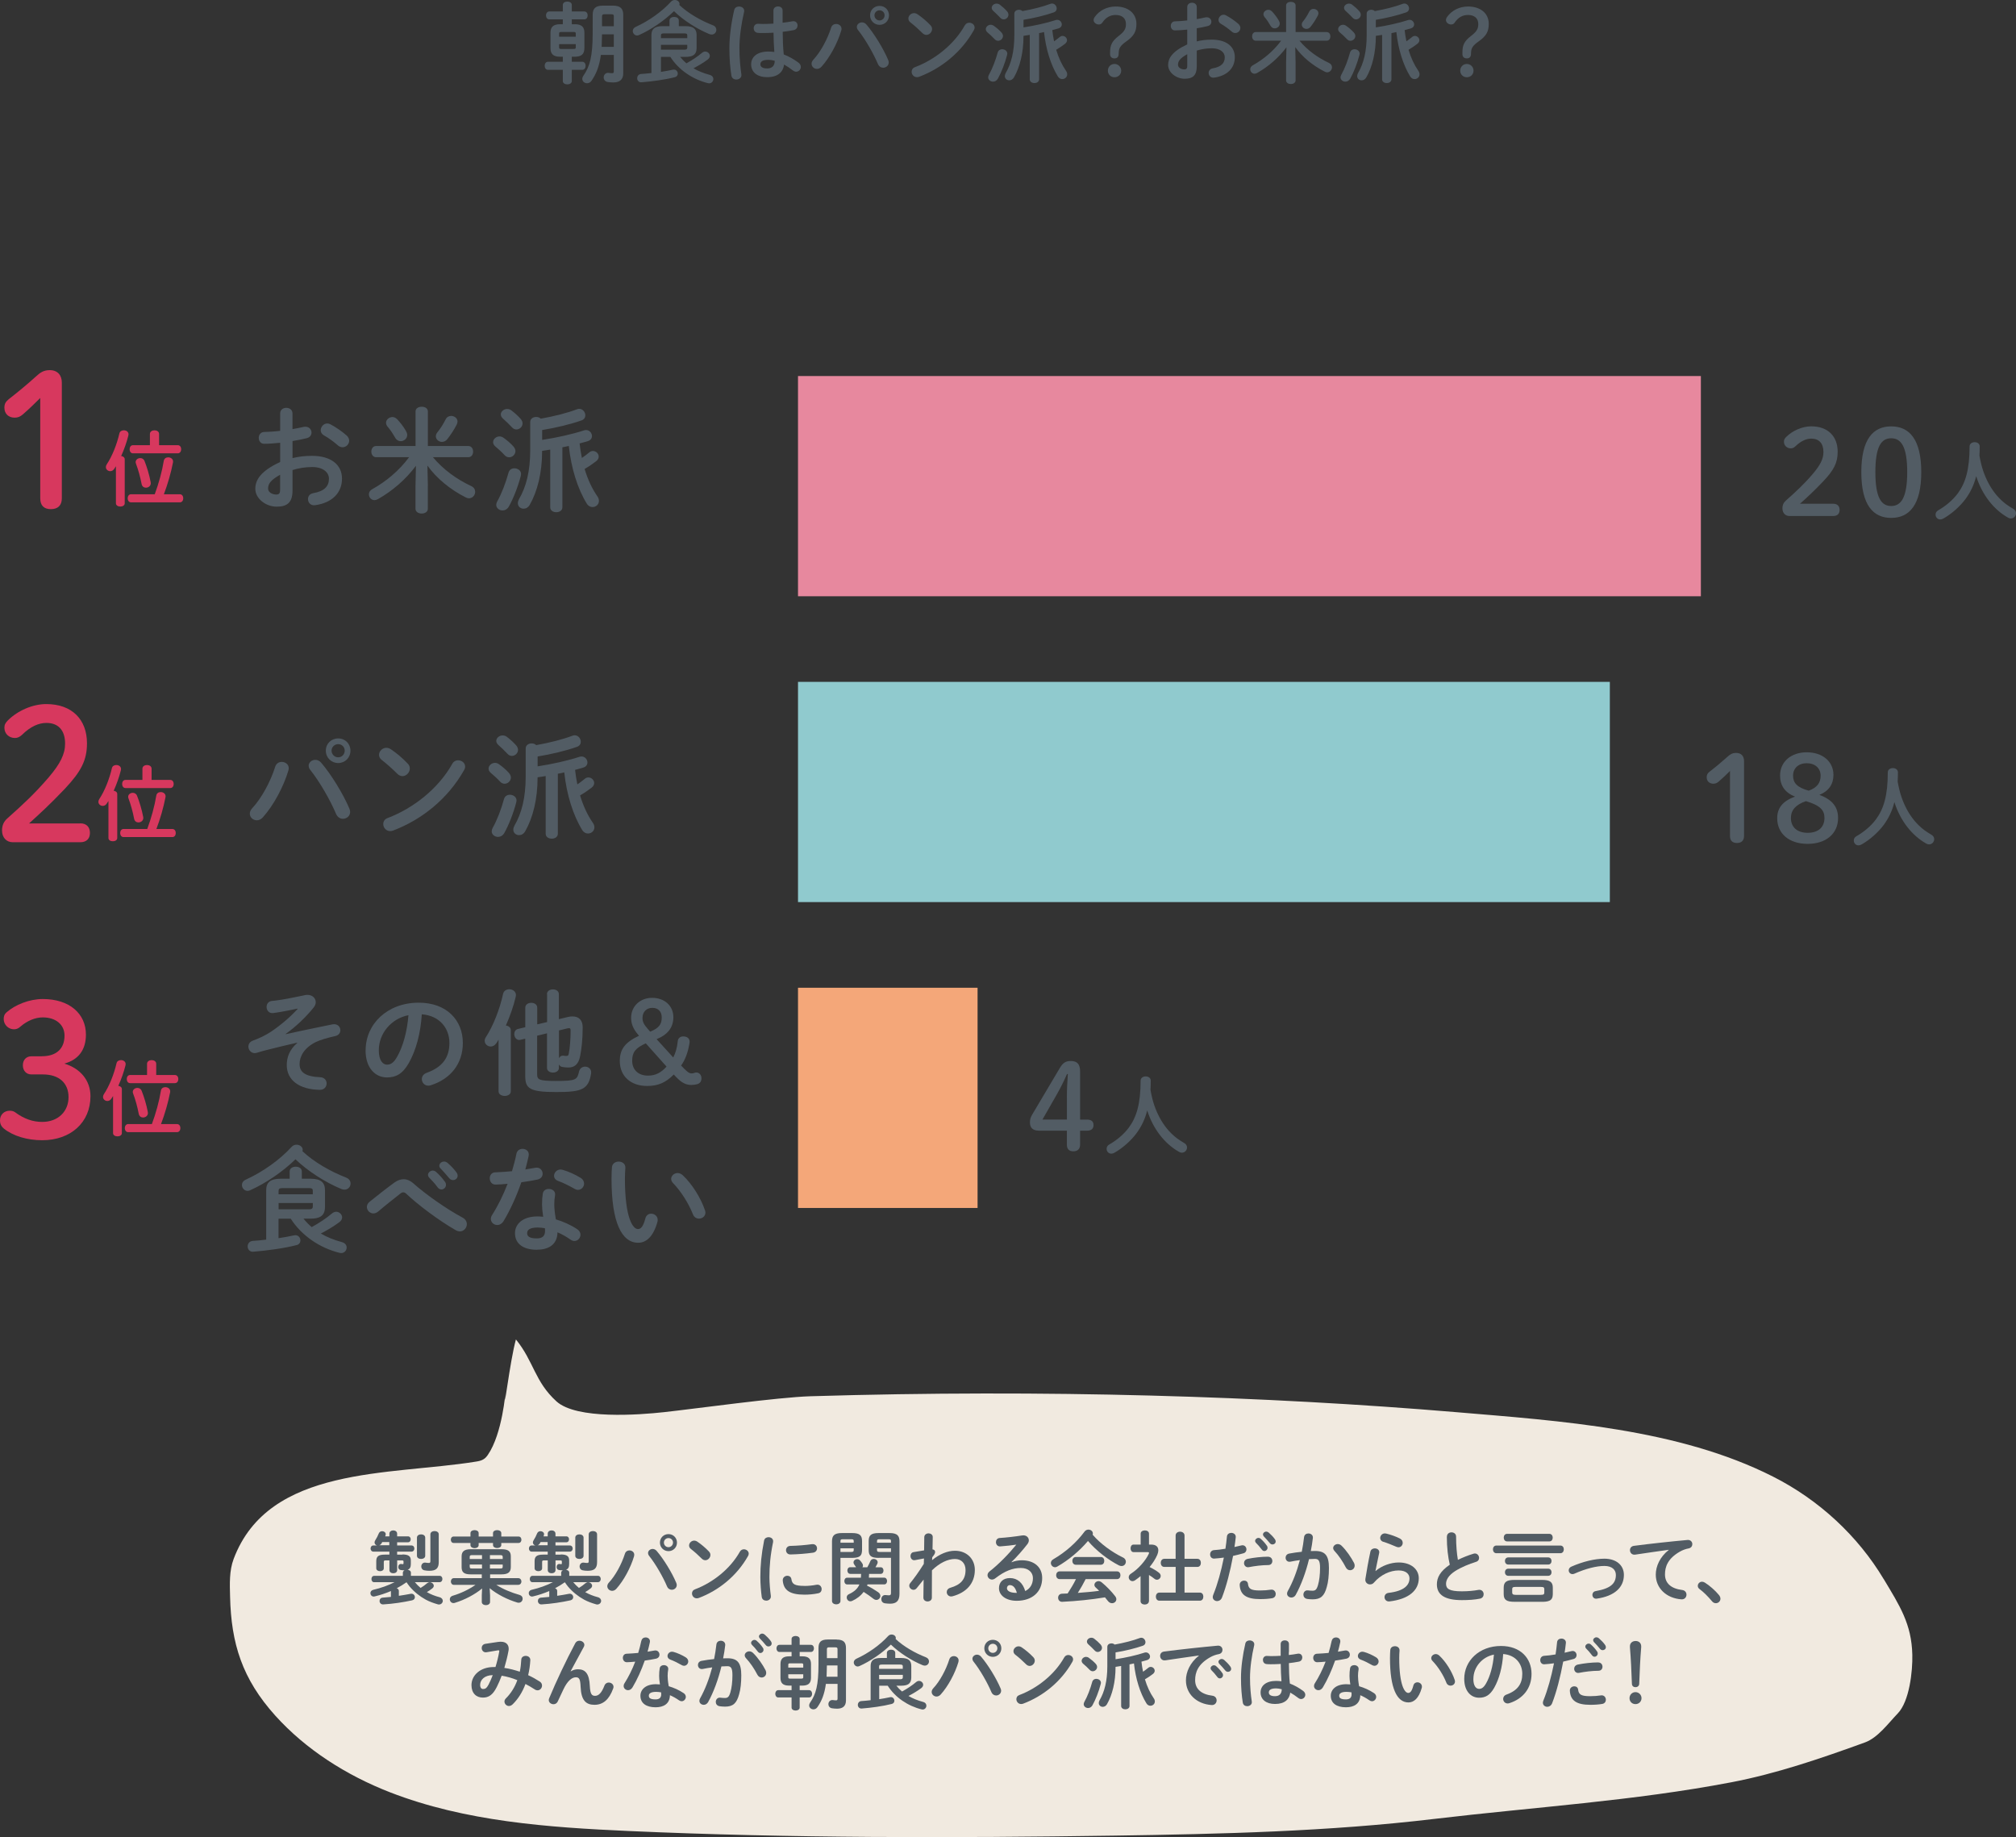 <?xml version="1.0" encoding="UTF-8"?><svg id="_レイヤー_2" xmlns="http://www.w3.org/2000/svg" width="457.74" height="417.11" viewBox="0 0 457.74 417.11"><rect x="0" y="0" width="457.74" height="417.11" fill="#333333" stroke="none"/><defs><style>.cls-1{fill:#90cace;}.cls-2{fill:#525c64;}.cls-3{fill:#f4a779;}.cls-4{fill:#d7385e;}.cls-5{fill:#f1eae0;}.cls-6{fill:#e7889e;}</style></defs><g id="_レイヤー_1-2"><path class="cls-2" d="m127.17,12.88c-1.58,0-2.18-.66-2.18-1.94v-3.5c0-1.28.6-1.94,2.18-1.94h.62v-1.1h-3.06c-.5,0-.76-.46-.76-.9s.26-.9.76-.9h3.06v-1.48c0-.52.52-.76,1.02-.76s1.02.24,1.02.76v1.48h2.82c.52,0,.78.44.78.9s-.26.9-.78.9h-2.82v1.1h.68c1.58,0,2.18.66,2.18,1.94v3.5c-.02,1.48-.8,1.92-2.18,1.94h-.68v1.14h2.36c.52,0,.78.46.78.92s-.26.92-.78.92h-2.36v2.54c0,.5-.5.76-1.02.76s-1.02-.26-1.02-.76v-2.54h-3.36c-.5,0-.76-.46-.76-.92s.26-.92.76-.92h3.36v-1.14h-.62Zm3.56-5.26c0-.28-.1-.36-.5-.36h-2.78c-.4,0-.5.08-.5.36v.72h3.78v-.72Zm-.5,3.5c.4,0,.5-.08.5-.36v-.74h-3.78v.74c0,.34.2.36.5.36h2.78Zm8.92-9.84c1.8,0,2.36.72,2.36,2.16v13.2c0,1.52-.92,2.08-2.26,2.08-.42,0-.86-.04-1.26-.1-.64-.1-.92-.58-.92-1.04,0-.58.46-1.16,1.22-1.02.26.04.48.06.74.06.22,0,.34-.1.34-.44v-3.7h-2.94c-.36,2.6-1.06,4.32-2.14,5.88-.26.38-.64.54-1,.54-.56,0-1.08-.4-1.08-1,0-.22.08-.46.26-.72,1.44-2.08,2.1-4.36,2.1-9.68V3.44c0-1.44.54-2.16,2.34-2.16h2.24Zm.22,6.52h-2.68c-.02.94-.04,1.9-.08,2.84h2.76v-2.84Zm-2.18-4.56c-.36,0-.5.12-.5.48v2.24h2.68v-2.24c0-.36-.1-.48-.54-.48h-1.64Z"/><path class="cls-2" d="m161.87,5.74c.54.2.78.62.78,1.04,0,.54-.42,1.06-1.06,1.06-.18,0-.38-.04-.58-.12-2.78-1.16-5.8-3.08-7.98-5.18-2.24,2.18-5.14,4.16-7.94,5.42-.14.06-.3.1-.44.1-.54,0-.98-.5-.98-1.02,0-.36.2-.72.68-.94,2.94-1.34,5.9-3.42,8-5.72.26-.28.56-.38.88-.38.54,0,1.06.38,1.06.88,0,.08-.02.18-.04.26,1.98,1.86,4.84,3.52,7.62,4.6Zm-7.44,7.18c.42.52.9,1.02,1.42,1.46,1.26-.68,2.58-1.56,3.54-2.38.24-.2.5-.3.74-.3.56,0,1.04.48,1.04.98,0,.28-.14.58-.46.82-.88.66-2.08,1.4-3.26,2,1.08.64,2.3,1.12,3.68,1.5.6.16.84.56.84.94,0,.5-.38.98-.96.98-.1,0-.18-.02-.28-.04-3.42-.84-6.64-3-8.52-5.96h-2.14v3.4c.92-.14,1.82-.3,2.72-.5.68-.14,1.1.38,1.1.9,0,.34-.2.68-.64.8-2.24.58-5.26.98-7.58,1.16-.66.06-1-.44-1-.92,0-.44.28-.9.86-.96.7-.04,1.52-.12,2.38-.22V7.96c0-1.32.66-2.02,2.52-2.02h1.58v-1.28c0-.56.54-.82,1.06-.82s1.06.26,1.06.82v1.28h1.52c1.86,0,2.52.7,2.52,2.02v2.94c-.02,1.66-1.06,2-2.52,2.02h-1.22Zm1.62-4.82c0-.4-.12-.52-.72-.52h-4.54c-.6,0-.72.12-.72.52v.56h5.98v-.56Zm-.72,3.18c.42,0,.72-.04.72-.52v-.58h-5.98v1.1h5.26Z"/><path class="cls-2" d="m167.81,1.48c.64,0,1.3.42,1.14,1.2-.64,2.78-1.06,5.7-1.06,8.26,0,2.22.2,4.34.44,5.94.12.74-.52,1.18-1.14,1.18-.52,0-1.02-.28-1.12-.9-.28-1.66-.46-3.84-.46-6.24,0-2.68.42-5.74,1.1-8.66.12-.54.6-.78,1.1-.78Zm9.88,2.92v.76c.78-.08,1.52-.2,2.2-.32.78-.16,1.2.38,1.2.94,0,.46-.28.94-.88,1.06-.78.16-1.64.28-2.5.38.02,1.72.06,3.44.24,5.14,1.1.42,2.24,1.04,3.34,1.86.38.28.54.64.54.98,0,.56-.46,1.08-1.06,1.08-.24,0-.5-.1-.76-.3-.66-.52-1.34-.96-1.98-1.32-.22,1.66-1.36,2.86-3.84,2.86-2.24,0-3.64-1.12-3.64-2.92,0-1.66,1.34-2.9,3.94-2.9.42,0,.86.04,1.32.1-.12-1.46-.16-2.92-.18-4.38-.86.06-1.7.08-2.48.08-.4,0-.76,0-1.1-.04-.62-.06-.92-.56-.92-1.06s.34-1.04,1.04-1c.3.02.62.04.98.04.78,0,1.6-.02,2.46-.08v-2.98c0-.62.52-.92,1.04-.92s1.04.3,1.04.92v2.02Zm-1.78,9.4c-.52-.14-1-.22-1.42-.22-1.4,0-1.84.44-1.84,1.02,0,.62.54.94,1.54.94s1.7-.48,1.72-1.74Z"/><path class="cls-2" d="m189.85,5.44c.62,0,1.22.42,1.22,1.1,0,.14-.02.26-.06.4-.86,2.88-2.6,6.12-4.48,8.2-.32.36-.7.5-1.04.5-.66,0-1.22-.52-1.22-1.16,0-.3.12-.62.4-.92,1.64-1.74,3.22-4.68,4.04-7.28.18-.58.66-.84,1.14-.84Zm4.7.68c0-.58.54-1.04,1.16-1.04.34,0,.72.14,1.02.5,1.74,2.02,3.84,5.44,4.92,8,.1.22.14.42.14.6,0,.72-.62,1.2-1.26,1.2-.46,0-.94-.26-1.2-.86-.98-2.32-2.84-5.6-4.5-7.68-.2-.24-.28-.5-.28-.72Zm7.3-2.64c0,1.22-.94,2.16-2.14,2.16s-2.16-.94-2.16-2.16.94-2.14,2.16-2.14,2.14.94,2.14,2.14Zm-1,0c0-.64-.5-1.14-1.14-1.14s-1.16.5-1.16,1.14.52,1.16,1.16,1.16,1.14-.52,1.14-1.16Z"/><path class="cls-2" d="m211.27,5.74c.26.26.36.56.36.86,0,.68-.6,1.32-1.28,1.32-.3,0-.62-.12-.9-.4-.9-.9-1.84-1.74-2.72-2.42-.34-.26-.48-.58-.48-.9,0-.62.58-1.22,1.28-1.22.26,0,.52.08.8.26.92.62,2,1.5,2.94,2.5Zm8.8-.58c.62,0,1.22.44,1.22,1.1,0,.2-.06.42-.2.64-2.84,5.02-7.4,8.64-12.36,10.52-.2.08-.38.1-.54.1-.72,0-1.2-.62-1.2-1.22,0-.44.22-.86.78-1.06,4.54-1.72,8.88-5.18,11.28-9.46.24-.44.64-.62,1.02-.62Z"/><path class="cls-2" d="m227.39,7.38c.24.28.34.54.34.8,0,.6-.54,1.08-1.1,1.08-.28,0-.56-.12-.78-.36-.48-.52-1.18-1.16-1.62-1.52-.28-.24-.4-.5-.4-.76,0-.52.52-1,1.12-1,.22,0,.48.08.7.24.6.42,1.28,1,1.74,1.52Zm.16,3.8c.58,0,1.16.38,1.16,1,0,.08-.02.18-.04.28-.48,1.88-1.32,4.02-2.1,5.4-.28.48-.7.68-1.1.68-.56,0-1.1-.4-1.1-.98,0-.18.06-.38.18-.6.76-1.34,1.5-3.28,1.98-5.04.16-.52.58-.74,1.02-.74Zm1.1-8.62c.22.26.32.54.32.78,0,.6-.52,1.06-1.08,1.06-.28,0-.56-.12-.8-.4-.48-.5-1.08-1.1-1.52-1.48-.28-.24-.4-.5-.4-.74,0-.52.52-.96,1.1-.96.26,0,.5.06.74.24.56.42,1.18.98,1.64,1.5Zm3.74,5.62c0,3.78-.82,7.04-2.16,9.38-.28.48-.68.68-1.08.68-.52,0-1-.38-1-.96,0-.22.06-.44.2-.7,1.26-2.16,1.96-4.88,1.96-8.6V3.1c0-.58.52-.88,1.04-.88.3,0,.6.1.8.3,2.36-.42,4.64-1,6.32-1.64.14-.06.28-.08.4-.08.62,0,1.06.58,1.06,1.12,0,.38-.2.74-.68.9-1.88.66-4.5,1.3-6.86,1.68v1.72c2.5-.38,5.3-1,7.3-1.66.12-.04.26-.06.36-.06.62,0,1.04.54,1.04,1.06,0,.36-.22.72-.72.88-.46.14-.94.28-1.44.4.1.86.22,1.7.4,2.54.42-.28.86-.62,1.3-.98.2-.18.42-.24.64-.24.54,0,1,.46,1,.98,0,.28-.14.56-.44.8-.66.5-1.32.96-2.02,1.36.54,1.8,1.28,3.4,2.2,4.74.22.3.3.58.3.84,0,.64-.54,1.08-1.12,1.08-.36,0-.74-.18-1-.6-1.6-2.6-2.72-6.18-3.14-10.08-.36.1-.74.16-1.12.24v10.48c0,.58-.52.86-1.06.86s-1.06-.28-1.06-.86V7.92c-.48.08-.94.16-1.42.22v.04Z"/><path class="cls-2" d="m253.99,12.34c-.04.62-.38.92-.96.92s-.98-.36-.98-.94v-.44c0-1.58.38-2.52,2-3.76,1.28-.98,1.6-1.62,1.6-2.66,0-1.34-.92-2.06-2.34-2.06-1.18,0-2.22.52-3.04,1.76-.18.26-.46.4-.78.4-.62,0-1.18-.46-1.18-1,0-.24.1-.5.28-.74,1.04-1.46,2.78-2.34,4.74-2.34,2.78,0,4.7,1.5,4.7,3.96,0,1.72-.58,2.74-2.24,3.92-1.46,1.02-1.74,1.6-1.78,2.58l-.02.4Zm.58,3.7c0,.86-.66,1.5-1.52,1.5s-1.5-.64-1.5-1.5.66-1.52,1.5-1.52,1.52.68,1.52,1.52Z"/><path class="cls-2" d="m271.73,9.4c1.08-.28,2.2-.4,3.42-.4,3.2,0,5.22,1.48,5.22,3.98s-1.74,4.22-4.66,4.64c-.82.12-1.28-.46-1.28-1.06,0-.46.28-.92.92-1.04,1.96-.34,2.74-1.22,2.74-2.52,0-1.1-1.02-2.04-2.92-2.04-1.24,0-2.38.2-3.44.52v3.56c0,2.08-.9,2.84-2.76,2.84s-3.74-1.38-3.74-3.12c0-1.46.84-3.06,4.34-4.68v-3.36c-1,.1-1.96.18-2.76.18-.64.02-.98-.5-.98-1.02s.32-1.04.98-1.04c.8-.02,1.76-.08,2.76-.2V1.6c0-.66.54-.98,1.08-.98s1.08.32,1.08.98v2.74c.68-.12,1.34-.24,1.9-.38.12-.04.24-.04.36-.04.66,0,1.06.5,1.06,1.02,0,.42-.26.84-.84.98-.74.18-1.58.36-2.48.5v2.98Zm-2.16,2.9c-1.74.98-2.1,1.64-2.1,2.42,0,.64.72,1.04,1.46,1.04.58-.02.64-.38.64-.88v-2.58Zm11.6-6.88c.34.3.46.64.46.94,0,.62-.54,1.14-1.16,1.14-.26,0-.56-.1-.82-.34-.68-.6-1.66-1.32-2.42-1.74-.4-.22-.56-.56-.56-.9,0-.58.5-1.18,1.14-1.18.18,0,.36.04.54.14.92.48,2.04,1.24,2.82,1.94Z"/><path class="cls-2" d="m294.17,14.26v3.98c0,.56-.54.84-1.08.84s-1.08-.28-1.08-.84v-3.98l.08-3.52c-1.76,2.36-4.06,4.36-6.64,5.82-.22.12-.42.18-.6.18-.58,0-.98-.5-.98-1.02,0-.32.16-.66.56-.88,2.4-1.34,4.68-3.2,6.46-5.6h-5.78c-.54,0-.82-.5-.82-.98s.28-.98.82-.98h6.9V1.24c0-.56.54-.82,1.08-.82s1.08.26,1.08.82v6.04h7.06c.56,0,.84.48.84.98s-.28.98-.84.98h-6.18c1.8,2.16,4.12,3.84,6.68,5.04.5.22.7.62.7,1,0,.58-.46,1.14-1.08,1.14-.16,0-.34-.04-.54-.14-2.74-1.38-5.16-3.38-6.72-5.58l.08,3.56Zm-3.82-9.6c.14.24.22.48.22.7,0,.62-.56,1.08-1.14,1.08-.36,0-.72-.18-.96-.6-.42-.72-.82-1.36-1.36-1.98-.16-.22-.24-.44-.24-.64,0-.54.54-1,1.12-1,.28,0,.58.12.84.4.54.58,1.04,1.2,1.52,2.04Zm7.88-2.64c.56,0,1.12.4,1.12.98,0,.16-.04.34-.14.54-.5.96-1,1.72-1.62,2.52-.28.36-.62.5-.96.5-.56,0-1.06-.44-1.06-.98,0-.22.08-.46.26-.68.58-.72,1.04-1.46,1.46-2.3.2-.4.58-.58.94-.58Z"/><path class="cls-2" d="m307.39,7.38c.24.28.34.54.34.8,0,.6-.54,1.08-1.1,1.08-.28,0-.56-.12-.78-.36-.48-.52-1.18-1.16-1.62-1.52-.28-.24-.4-.5-.4-.76,0-.52.52-1,1.12-1,.22,0,.48.08.7.24.6.42,1.28,1,1.74,1.52Zm.16,3.8c.58,0,1.16.38,1.16,1,0,.08-.02.18-.04.28-.48,1.88-1.32,4.02-2.1,5.4-.28.48-.7.68-1.1.68-.56,0-1.1-.4-1.1-.98,0-.18.06-.38.18-.6.76-1.34,1.5-3.28,1.98-5.04.16-.52.58-.74,1.02-.74Zm1.1-8.62c.22.26.32.54.32.78,0,.6-.52,1.06-1.08,1.06-.28,0-.56-.12-.8-.4-.48-.5-1.08-1.1-1.52-1.48-.28-.24-.4-.5-.4-.74,0-.52.52-.96,1.1-.96.26,0,.5.06.74.24.56.42,1.18.98,1.64,1.5Zm3.74,5.62c0,3.78-.82,7.04-2.16,9.38-.28.48-.68.68-1.08.68-.52,0-1-.38-1-.96,0-.22.06-.44.2-.7,1.26-2.16,1.96-4.88,1.96-8.6V3.1c0-.58.52-.88,1.04-.88.3,0,.6.1.8.3,2.36-.42,4.64-1,6.32-1.64.14-.06.28-.08.4-.08.62,0,1.06.58,1.06,1.12,0,.38-.2.74-.68.9-1.88.66-4.5,1.3-6.86,1.68v1.72c2.5-.38,5.3-1,7.3-1.66.12-.04.26-.06.36-.06.62,0,1.04.54,1.04,1.06,0,.36-.22.72-.72.88-.46.14-.94.28-1.44.4.1.86.22,1.7.4,2.54.42-.28.86-.62,1.3-.98.2-.18.42-.24.64-.24.54,0,1,.46,1,.98,0,.28-.14.56-.44.8-.66.5-1.32.96-2.02,1.36.54,1.8,1.28,3.4,2.2,4.74.22.3.3.58.3.84,0,.64-.54,1.08-1.12,1.08-.36,0-.74-.18-1-.6-1.6-2.6-2.72-6.18-3.14-10.08-.36.1-.74.16-1.12.24v10.48c0,.58-.52.86-1.06.86s-1.06-.28-1.06-.86V7.92c-.48.08-.94.16-1.42.22v.04Z"/><path class="cls-2" d="m333.99,12.34c-.04.62-.38.92-.96.92s-.98-.36-.98-.94v-.44c0-1.58.38-2.52,2-3.76,1.28-.98,1.6-1.62,1.6-2.66,0-1.34-.92-2.06-2.34-2.06-1.18,0-2.22.52-3.04,1.76-.18.26-.46.4-.78.4-.62,0-1.18-.46-1.18-1,0-.24.1-.5.28-.74,1.04-1.46,2.78-2.34,4.74-2.34,2.78,0,4.7,1.5,4.7,3.96,0,1.72-.58,2.74-2.24,3.92-1.46,1.02-1.74,1.6-1.78,2.58l-.02.4Zm.58,3.7c0,.86-.66,1.5-1.52,1.5s-1.5-.64-1.5-1.5.66-1.52,1.5-1.52,1.52.68,1.52,1.52Z"/><path class="cls-5" d="m427.69,358.52c-5.82-9.72-14.6-17.94-25.15-23.27-21.49-10.87-48.2-12.62-71.94-14.62-43-3.61-93.07-5.23-146.59-3.61-7.46.23-25.84,2.8-33.23,3.61-5.63.62-19.86,1.71-24.44-2.45-4.96-4.51-5.11-9.04-9.2-14.06-1.43,5.23-2.82,17.73-2.4,12.35.06-.72-.64,9.03-3.97,13.86-.25.37-.55.72-.94.97-.54.36-1.22.48-1.88.58-19.53,3.14-46.93.89-54.9,22.08-1.02,2.72-.88,5.67-.81,8.54.24,10.63,2.74,18.69,10.28,27.05,6.92,7.68,16.13,13.54,26.05,17.4,17.04,6.62,35.87,7.97,54.34,8.79,36.68,1.64,73.42,1.58,110.14,1.04,24.26-.36,48.58-.93,72.68-3.8,22.62-2.69,45.14-4.06,67.42-8.32,10.24-1.96,20.48-5.47,30.3-9.04,2.96-1.08,5.33-4.4,7.45-6.59,2.65-2.75,3.39-9.61,3.3-13.29-.16-7.03-2.86-11.14-6.5-17.22Z"/><path class="cls-2" d="m91.34,352.94c1.46,0,1.94.43,1.94,1.37v.81c0,.7-.2,1.1-.72,1.3.38.05.74.27.74.67v.7h6.52c.41,0,.63.36.63.72s-.22.72-.63.72h-5.62c.4.49.83.92,1.3,1.31.54-.32,1.03-.68,1.49-1.08.18-.14.38-.22.58-.22.47,0,.92.38.92.81,0,.22-.11.43-.38.63-.34.27-.74.54-1.19.81.86.5,1.84.88,2.86,1.15.52.13.76.49.76.83,0,.41-.34.83-.86.83-.09,0-.18,0-.29-.04-.94-.27-1.85-.59-2.72-1.06-1.39-.76-2.65-1.78-3.67-2.99-.25-.31-.47-.63-.7-.96-.7.5-1.46.96-2.23,1.37.27.09.49.29.49.58v1.13c.94-.14,1.85-.29,2.65-.45.61-.13.99.31.99.76,0,.31-.2.63-.65.72-1.94.43-4.32.79-6.52.92-.54.04-.85-.38-.85-.77s.23-.74.76-.77c.59-.04,1.21-.09,1.82-.16v-1.33c-1.21.52-2.45.92-3.66,1.21-.09.02-.16.04-.23.04-.49,0-.77-.4-.77-.77,0-.32.2-.65.65-.76,1.73-.4,3.44-1.01,4.83-1.73h-4.63c-.41,0-.61-.36-.61-.72s.2-.72.61-.72h6.52v-.7c0-.25.16-.45.38-.56h-.13c-.29,0-.54-.04-.77-.07-.34-.05-.52-.36-.52-.68,0-.38.25-.76.74-.68.09.02.18.04.27.04.13,0,.18-.04.18-.23v-.34c0-.22-.05-.29-.38-.29h-1.06v2.2c0,.49-.43.72-.88.72s-.88-.23-.88-.72v-2.2h-.83c-.36,0-.45.07-.45.36v1.44c0,.43-.43.65-.85.65s-.86-.22-.86-.65v-1.62c0-1.06.47-1.49,1.94-1.49h1.04v-.68h-3.64c-.41,0-.63-.36-.63-.7,0-.36.22-.7.63-.7h.83c-.31-.09-.56-.34-.56-.68,0-.14.05-.31.16-.49.34-.56.58-.99.81-1.58.14-.34.45-.49.76-.49.41,0,.81.27.81.68,0,.09-.02.18-.05.27-.02.07-.05.14-.07.22h.95v-.61c0-.49.45-.74.88-.74s.88.25.88.74v.61h2.45c.43,0,.63.34.63.67,0,.34-.2.68-.63.68h-2.45v.72h3.24c.45,0,.67.34.67.7,0,.34-.22.7-.67.7h-3.24v.68h1.19Zm-2.95-2.09v-.72h-1.6c-.05.09-.11.2-.16.29-.14.23-.32.38-.54.43h2.3Zm6.28-1.73c0-.49.47-.74.94-.74s.94.25.94.74v4.12c0,.49-.47.72-.94.72s-.94-.23-.94-.72v-4.12Zm4.95,5.55c0,1.42-.61,1.98-2.14,1.98-.43,0-.77-.04-1.13-.11-.49-.11-.7-.49-.7-.86,0-.49.36-.97.99-.88.23.04.49.07.76.07.22,0,.32-.09.32-.41v-6.09c0-.5.49-.74.95-.74s.95.23.95.74v6.3Z"/><path class="cls-2" d="m106.86,357.46c-1.55,0-2.05-.52-2.05-1.64v-2.43c0-1.1.56-1.64,2.11-1.64h6.95c1.55,0,2.11.5,2.11,1.6v2.45c0,1.12-.56,1.66-2.11,1.66h-2.59v.86h6.37c.49,0,.74.38.74.76s-.25.76-.74.76h-4.97c1.55.99,3.42,1.76,5.29,2.29.49.14.7.49.7.85,0,.47-.34.92-.9.92-.09,0-.2,0-.31-.04-2.2-.65-4.57-1.84-6.28-3.26l.09,1.62v1.51c0,.47-.47.72-.94.72s-.94-.25-.94-.72v-1.51l.07-1.55c-1.66,1.37-3.91,2.56-6.19,3.26-.11.04-.2.05-.31.05-.5,0-.83-.43-.83-.86,0-.34.2-.68.67-.81,1.82-.54,3.62-1.39,5.17-2.47h-4.92c-.45,0-.68-.38-.68-.76s.23-.76.68-.76h6.34v-.86h-2.54Zm10.88-8.59c.43,0,.65.36.65.72,0,.38-.22.74-.65.74h-3.92v.47c0,.45-.47.68-.94.68s-.94-.23-.94-.68v-.47h-3.26v.5c0,.45-.47.68-.92.68s-.94-.23-.94-.68v-.5h-3.83c-.41,0-.63-.36-.63-.74,0-.36.22-.72.63-.72h3.83v-.77c0-.47.47-.68.94-.68s.92.22.92.68v.77h3.26v-.77c0-.47.47-.68.94-.68s.94.22.94.68v.77h3.92Zm-8.3,5.1v-.88h-2.21c-.49,0-.58.11-.58.41v.47h2.79Zm0,2.16v-.9h-2.79v.5c0,.4.23.4.58.4h2.21Zm1.8-2.16h2.9v-.45c0-.32-.09-.43-.58-.43h-2.32v.88Zm0,1.26v.9h2.32c.49,0,.58-.09.58-.4v-.5h-2.9Z"/><path class="cls-2" d="m127.29,352.94c1.46,0,1.94.43,1.94,1.37v.81c0,.7-.2,1.1-.72,1.3.38.05.74.27.74.67v.7h6.52c.41,0,.63.36.63.72s-.22.72-.63.72h-5.62c.4.49.83.92,1.3,1.31.54-.32,1.03-.68,1.49-1.08.18-.14.38-.22.58-.22.47,0,.92.38.92.81,0,.22-.11.43-.38.63-.34.27-.74.54-1.19.81.86.5,1.84.88,2.86,1.15.52.13.76.49.76.83,0,.41-.34.83-.86.83-.09,0-.18,0-.29-.04-.94-.27-1.85-.59-2.72-1.06-1.39-.76-2.65-1.78-3.67-2.99-.25-.31-.47-.63-.7-.96-.7.5-1.46.96-2.23,1.37.27.09.49.29.49.58v1.13c.94-.14,1.85-.29,2.65-.45.61-.13.99.31.99.76,0,.31-.2.63-.65.72-1.94.43-4.32.79-6.52.92-.54.04-.85-.38-.85-.77s.23-.74.76-.77c.59-.04,1.21-.09,1.82-.16v-1.33c-1.21.52-2.45.92-3.66,1.21-.09.02-.16.04-.23.04-.49,0-.77-.4-.77-.77,0-.32.2-.65.65-.76,1.73-.4,3.44-1.01,4.83-1.73h-4.63c-.41,0-.61-.36-.61-.72s.2-.72.61-.72h6.52v-.7c0-.25.16-.45.38-.56h-.13c-.29,0-.54-.04-.77-.07-.34-.05-.52-.36-.52-.68,0-.38.25-.76.74-.68.09.02.18.04.27.04.13,0,.18-.04.18-.23v-.34c0-.22-.05-.29-.38-.29h-1.06v2.2c0,.49-.43.72-.88.72s-.88-.23-.88-.72v-2.2h-.83c-.36,0-.45.07-.45.36v1.44c0,.43-.43.65-.85.65s-.86-.22-.86-.65v-1.62c0-1.06.47-1.49,1.94-1.49h1.04v-.68h-3.64c-.41,0-.63-.36-.63-.7,0-.36.22-.7.63-.7h.83c-.31-.09-.56-.34-.56-.68,0-.14.05-.31.16-.49.34-.56.58-.99.81-1.58.14-.34.45-.49.76-.49.41,0,.81.27.81.68,0,.09-.02.18-.05.27-.02.07-.05.14-.07.22h.95v-.61c0-.49.45-.74.88-.74s.88.25.88.74v.61h2.45c.43,0,.63.34.63.67,0,.34-.2.68-.63.68h-2.45v.72h3.24c.45,0,.67.34.67.7,0,.34-.22.7-.67.7h-3.24v.68h1.19Zm-2.95-2.09v-.72h-1.6c-.05.09-.11.2-.16.29-.14.23-.32.38-.54.43h2.3Zm6.28-1.73c0-.49.47-.74.94-.74s.94.25.94.74v4.12c0,.49-.47.72-.94.72s-.94-.23-.94-.72v-4.12Zm4.95,5.55c0,1.42-.61,1.98-2.14,1.98-.43,0-.77-.04-1.13-.11-.49-.11-.7-.49-.7-.86,0-.49.36-.97.99-.88.23.04.49.07.76.07.22,0,.32-.09.32-.41v-6.09c0-.5.49-.74.95-.74s.95.23.95.74v6.3Z"/><path class="cls-2" d="m142.91,352.02c.56,0,1.1.38,1.1.99,0,.13-.02.23-.05.36-.77,2.59-2.34,5.51-4.03,7.38-.29.32-.63.45-.94.45-.59,0-1.1-.47-1.1-1.04,0-.27.11-.56.36-.83,1.48-1.57,2.9-4.21,3.64-6.55.16-.52.59-.76,1.03-.76Zm4.23.61c0-.52.49-.94,1.04-.94.31,0,.65.13.92.45,1.57,1.82,3.46,4.9,4.43,7.2.09.2.13.38.13.54,0,.65-.56,1.08-1.13,1.08-.41,0-.85-.23-1.08-.77-.88-2.09-2.56-5.04-4.05-6.91-.18-.22-.25-.45-.25-.65Zm6.57-2.38c0,1.1-.85,1.94-1.93,1.94s-1.94-.85-1.94-1.94.85-1.93,1.94-1.93,1.93.85,1.93,1.93Zm-.9,0c0-.58-.45-1.03-1.03-1.03s-1.04.45-1.04,1.03.47,1.04,1.04,1.04,1.03-.47,1.03-1.04Z"/><path class="cls-2" d="m160.98,352.29c.23.23.32.5.32.77,0,.61-.54,1.19-1.15,1.19-.27,0-.56-.11-.81-.36-.81-.81-1.66-1.57-2.45-2.18-.31-.23-.43-.52-.43-.81,0-.56.52-1.1,1.15-1.1.23,0,.47.07.72.23.83.56,1.8,1.35,2.65,2.25Zm7.92-.52c.56,0,1.1.4,1.1.99,0,.18-.05.38-.18.58-2.56,4.52-6.66,7.78-11.13,9.47-.18.07-.34.09-.49.09-.65,0-1.08-.56-1.08-1.1,0-.4.2-.77.7-.95,4.09-1.55,7.99-4.66,10.16-8.52.22-.4.58-.56.92-.56Z"/><path class="cls-2" d="m174.5,349.02c.58,0,1.15.38,1.03,1.12-.61,2.95-.83,5.4-.83,7.96,0,1.31.16,3.02.32,4.23.09.7-.47,1.1-1.03,1.1-.49,0-.97-.27-1.04-.88-.16-1.15-.31-2.93-.31-4.45,0-2.68.22-5.11.85-8.32.11-.52.56-.76,1.01-.76Zm8.17,11.07c.81,0,1.8-.09,2.72-.27.74-.14,1.17.43,1.17.99,0,.41-.23.85-.79.95-1.06.22-2.12.31-3.12.31-3.33,0-4.72-1.01-4.92-3.19-.05-.7.5-1.1,1.04-1.1.43,0,.85.25.92.77.16,1.12.72,1.53,2.97,1.53Zm2.84-8.54c0,.45-.29.9-.92.99-1.58.22-3.37.36-5.08.4-.7.02-1.04-.47-1.04-.97,0-.47.32-.95.97-.97,1.67-.04,3.39-.18,4.95-.4.72-.07,1.12.43,1.12.95Z"/><path class="cls-2" d="m190.83,353.72v9.79c0,.5-.49.76-.95.76s-.97-.25-.97-.76v-13.54c0-1.26.47-1.89,2.25-1.89h2.3c1.82,0,2.27.58,2.27,1.84v2.02c-.02.52-.07,1.1-.54,1.42-.5.34-1.15.34-1.73.36h-2.63Zm3.01-3.85c0-.29-.13-.38-.54-.38h-1.93c-.43,0-.54.09-.54.38v.41h3.01v-.41Zm-.54,2.5c.41,0,.54-.11.54-.4v-.43h-3.01v.83h2.47Zm-.27,4.97c-.41,0-.63-.38-.63-.76s.22-.74.63-.74h1.35c-.13-.2-.27-.41-.41-.59-.13-.18-.18-.34-.18-.5,0-.43.41-.74.85-.74.22,0,.45.09.63.29.18.2.4.47.54.72.09.14.13.29.13.43s-.04.29-.13.4h1.12c.27-.47.5-.94.68-1.37.14-.38.47-.52.77-.52.45,0,.9.31.9.76,0,.11-.04.23-.09.36-.13.25-.27.52-.41.77h1.19c.43,0,.63.38.63.74,0,.38-.2.76-.63.76h-2.65v.07c0,.27-.02.52-.04.79h3.48c.43,0,.65.38.65.76,0,.4-.22.77-.65.77h-3.8c-.02.09-.05.2-.09.29.9.43,1.78.97,2.52,1.48.36.25.5.56.5.85,0,.47-.4.9-.9.9-.22,0-.43-.07-.67-.25-.68-.54-1.46-1.08-2.23-1.57-.67.9-1.55,1.57-2.61,2.05-.14.05-.27.09-.4.09-.49,0-.83-.43-.83-.88,0-.29.14-.58.5-.74,1.22-.56,1.98-1.26,2.38-2.21h-2.77c-.43,0-.65-.38-.65-.77s.22-.76.65-.76h3.11c.02-.25.04-.52.04-.77v-.09h-2.48Zm6.48-3.62c-1.82,0-2.27-.54-2.27-1.78v-2.02c0-1.26.45-1.84,2.27-1.84h2.45c1.8,0,2.27.63,2.27,1.89v11.92c0,1.6-.72,2.23-2.12,2.23-.41,0-.77-.04-1.19-.09-.56-.09-.81-.5-.81-.94,0-.52.38-1.03,1.06-.92.31.04.45.05.63.05.36,0,.5-.11.5-.52v-7.99h-2.79Zm2.79-3.85c0-.29-.11-.38-.54-.38h-2.09c-.41,0-.54.09-.54.38v.41h3.17v-.41Zm0,1.67h-3.17v.43c0,.29.13.4.54.4h2.63v-.83Z"/><path class="cls-2" d="m211.63,354.24c1.73-1.42,3.55-2.14,5.19-2.14,2.68,0,4.52,1.85,4.52,4.34,0,3.08-1.94,5.17-5.08,6-.11.02-.2.04-.29.04-.63,0-1.01-.5-1.01-.99,0-.41.25-.83.83-.99,2.32-.67,3.44-1.87,3.44-4.03,0-1.53-.95-2.5-2.41-2.5-1.6,0-3.46.86-5.22,2.58l-.02,6.21c0,.56-.49.85-.97.85s-.95-.29-.95-.85l.05-4.11-1.57,1.94c-.22.27-.47.38-.72.38-.5,0-.97-.43-.97-.94,0-.2.07-.4.22-.58.88-1.08,2-2.63,3.08-4.36l.04-1.24-2.03.38c-.65.13-1.03-.41-1.03-.94,0-.4.23-.81.7-.88l2.39-.4.04-3.01c.02-.56.5-.85.97-.85s.97.29.95.85l-.05,2.79c.43.04.59.32.59.58,0,.32-.16.61-.65,1.21l-.04.67Z"/><path class="cls-2" d="m229.69,354.71c.76-.31,1.57-.45,2.29-.45,2.81,0,4.65,1.53,4.65,4.03,0,3.15-2.27,5.17-5.78,5.17-2.47,0-4.03-1.26-4.03-2.86,0-1.35.9-2.3,2.5-2.3,1.73,0,2.94,1.15,3.46,2.95,1.12-.54,1.75-1.58,1.75-2.94,0-1.28-1.01-2.3-2.74-2.3-1.82,0-3.58.63-5.8,2.34-.25.2-.52.29-.76.29-.56,0-1.01-.47-1.01-.99,0-.29.13-.59.45-.85,2.09-1.62,4.41-4.02,6.09-6.09-1.01.16-2.23.29-3.66.4-.63.04-.97-.47-.97-.97,0-.45.29-.92.88-.94,1.46-.09,3.37-.31,5.1-.58.88-.13,1.49.43,1.49,1.12,0,.27-.11.56-.32.85-1.06,1.37-2.43,2.93-3.62,4.07l.04.05Zm-.41,5.19c-.38,0-.65.31-.65.7,0,.59.68,1.06,2.11,1.06h.14c-.31-1.15-.85-1.76-1.6-1.76Z"/><path class="cls-2" d="m254.96,353.61c.47.23.67.61.67.97,0,.52-.38.99-.97.99-.2,0-.4-.04-.63-.16-2.48-1.28-5.1-3.31-7-5.53-1.91,2.25-4.41,4.36-6.99,5.82-.18.11-.34.14-.5.14-.52,0-.94-.47-.94-.95,0-.31.16-.63.56-.86,2.75-1.6,5.26-3.8,7.09-6.28.23-.31.56-.45.88-.45.52,0,1.01.36,1.01.87,0,.09-.02.18-.05.29,1.76,2.05,4.36,3.94,6.88,5.17Zm-8.46,4.93c-.54,1.08-1.13,2.12-1.78,3.13,1.62-.13,3.24-.25,4.84-.47-.25-.27-.52-.52-.76-.74-.22-.2-.31-.41-.31-.61,0-.45.43-.85.95-.85.23,0,.47.09.7.27,1.06.86,2.25,2.09,3.04,3.12.2.25.29.5.29.72,0,.52-.47.9-.97.9-.32,0-.67-.14-.94-.5-.2-.27-.43-.56-.67-.83-3.17.52-6.39.85-9.67,1.01-.65.04-.97-.45-.97-.92s.29-.9.92-.92c.41-.02.83-.04,1.24-.05.68-1.06,1.35-2.12,1.89-3.26h-3.71c-.52,0-.79-.45-.79-.88s.27-.88.79-.88h13.02c.54,0,.79.43.79.88s-.25.88-.79.88h-7.13Zm3.44-5.02c.54,0,.79.43.79.88s-.25.88-.79.88h-5.67c-.52,0-.79-.45-.79-.88s.27-.88.79-.88h5.67Z"/><path class="cls-2" d="m260.86,363.55c0,.5-.47.76-.94.76s-.95-.25-.95-.76v-5.69c-.41.34-.83.65-1.24.94-.2.14-.41.2-.59.2-.49,0-.86-.43-.86-.88,0-.29.14-.58.47-.79,1.75-1.12,3.35-2.97,4.09-4.54.04-.09.05-.14.05-.2,0-.13-.11-.18-.32-.18h-3.2c-.45,0-.67-.43-.67-.86s.22-.85.67-.85h1.62v-2.48c0-.5.47-.74.95-.74s.94.23.94.74v2.48h.52c1.03,0,1.6.47,1.6,1.3,0,.29-.07.63-.23,1.01-.4.94-1.01,1.89-1.75,2.79.76.36,1.57.85,2.09,1.26.31.23.43.5.43.76,0,.47-.4.86-.85.86-.2,0-.4-.07-.59-.23-.36-.29-.77-.58-1.22-.85v5.96Zm6.07-7.78h-2.59c-.52,0-.79-.47-.79-.92s.27-.92.79-.92h2.59v-5.28c0-.59.5-.88,1.01-.88s1.01.29,1.01.88v5.28h2.92c.54,0,.79.45.79.92s-.25.92-.79.92h-2.92v5.83h3.48c.54,0,.79.45.79.92s-.25.92-.79.92h-9.2c-.52,0-.79-.47-.79-.92s.27-.92.79-.92h3.71v-5.83Z"/><path class="cls-2" d="m275.75,353.88c-.65.05-.99-.43-.99-.94s.31-.95.92-.99c.72-.04,1.58-.14,2.56-.31.16-.99.23-1.78.34-2.77.05-.56.52-.83.99-.83.54,0,1.08.36,1.01,1.01-.09.86-.18,1.51-.29,2.2.5-.11,1.03-.23,1.55-.36.09-.02.18-.04.27-.04.56,0,.9.47.9.95,0,.38-.22.76-.7.88-.83.23-1.62.43-2.34.59-.65,3.53-1.51,6.86-2.52,9.47-.22.54-.67.79-1.1.79-.5,0-.99-.36-.99-.92,0-.16.04-.32.11-.5.99-2.45,1.78-5.31,2.41-8.46-.77.11-1.49.18-2.12.22Zm6.75,5c.41,0,.81.23.86.76.13,1.15.77,1.48,2.74,1.48.92,0,1.71-.07,2.43-.18.72-.11,1.13.45,1.13.99,0,.43-.27.86-.83.95-.77.13-1.67.2-2.7.2-3.1,0-4.52-.95-4.65-3.17-.04-.67.49-1.03,1.01-1.03Zm5.42-5.42c.65,0,.97.49.97.97s-.31.92-.92.92c-1.44,0-3.11.22-4.39.47-.68.14-1.12-.38-1.12-.92,0-.41.25-.83.83-.96,1.4-.29,3.19-.49,4.63-.49Zm-2.94-3.6c0-.36.36-.68.76-.68.16,0,.34.05.5.2.49.43,1.03,1.01,1.4,1.57.13.16.16.32.16.49,0,.4-.34.72-.72.72-.22,0-.43-.11-.59-.34-.43-.59-.92-1.12-1.33-1.53-.13-.14-.18-.29-.18-.41Zm1.78-1.44c0-.36.34-.67.76-.67.18,0,.36.07.54.22.47.4,1.01.95,1.39,1.48.14.18.2.36.2.54,0,.4-.34.68-.72.68-.22,0-.45-.09-.63-.32-.41-.52-.92-1.06-1.33-1.49-.14-.14-.2-.29-.2-.43Z"/><path class="cls-2" d="m294.19,362.14c-.25.4-.61.58-.97.58-.52,0-.99-.36-.99-.9,0-.16.05-.36.16-.56,1.13-2,2.07-4.46,2.75-7.04-.74.09-1.46.22-2.14.36-.7.14-1.1-.38-1.1-.9,0-.41.25-.83.81-.94.92-.18,1.91-.31,2.86-.41.22-1.1.4-2.21.52-3.31.07-.58.52-.85.99-.85.54,0,1.08.36,1.01,1.03-.11.97-.27,1.98-.47,2.97.36-.02.68-.02.97-.02,2.3,0,3.15,1.04,3.15,3.87,0,1.69-.16,3.21-.49,4.3-.56,2.07-1.39,2.81-3.21,2.81-.43,0-.88-.04-1.22-.09-.61-.09-.88-.54-.88-.97,0-.54.38-1.06,1.06-.97.34.04.61.07.99.07.63,0,.95-.2,1.26-1.26.31-1.03.47-2.43.47-3.91,0-1.62-.31-2.05-1.17-2.05-.4,0-.85.02-1.33.05-.72,2.97-1.78,5.87-3.04,8.14Zm13.25-7.27c.11.22.14.43.14.61,0,.63-.5,1.04-1.04,1.04-.36,0-.76-.2-.99-.68-.67-1.3-1.6-2.68-2.56-3.71-.2-.22-.29-.45-.29-.65,0-.5.5-.9,1.04-.9.29,0,.58.11.83.34,1.13,1.08,2.25,2.74,2.86,3.94Z"/><path class="cls-2" d="m312.35,356.69c1.37-1.19,3.44-1.93,5.22-1.93,2.83,0,4.57,1.55,4.57,3.58,0,2.77-2.29,4.75-6.63,5.26-.74.09-1.15-.45-1.15-.97,0-.45.31-.9.92-.97,3.53-.41,4.75-1.75,4.75-3.29,0-.94-.74-1.8-2.47-1.8-1.91,0-4.07.97-5.58,2.74-.25.31-.59.43-.92.43-.59,0-1.17-.49-1.04-1.26.27-1.76.68-4.07,1.13-6.16.11-.52.56-.76.99-.76.58,0,1.13.38,1.01,1.03-.34,1.67-.65,3.04-.85,4.09l.04.02Zm5.51-7.36c.45.23.63.61.63.99,0,.5-.38.99-.95.99-.16,0-.34-.04-.54-.13-.94-.41-2.07-.86-2.94-1.12-.47-.14-.68-.5-.68-.86,0-.5.41-1.04,1.06-1.04.09,0,.2.02.31.04.97.23,2.18.65,3.12,1.13Z"/><path class="cls-2" d="m328.53,348.89c0-.65.52-.97,1.04-.97s1.04.32,1.04.97c0,2.02.16,3.82.41,5.28,1.1-.54,2.32-1.03,3.55-1.4.11-.04.22-.05.32-.05.56,0,.94.5.94,1.01,0,.38-.2.74-.67.88-1.6.5-3.4,1.24-4.74,2.09-1.55,1.01-2.09,2-2.09,2.92,0,1.12.74,1.69,3.6,1.69,1.44,0,2.72-.13,3.73-.32.77-.14,1.21.41,1.21.97,0,.45-.25.88-.81,1.01-1.22.25-2.61.34-4.14.34-3.78,0-5.67-1.15-5.67-3.58,0-1.48.68-2.93,2.93-4.46-.4-1.73-.67-3.87-.67-6.36Z"/><path class="cls-2" d="m354.3,350.92c.52,0,.77.43.77.86s-.25.88-.77.88h-14.55c-.5,0-.77-.43-.77-.88s.27-.86.77-.86h14.55Zm-10.43,12.77c-1.78,0-2.45-.43-2.45-1.73v-1.48c0-1.3.67-1.76,2.45-1.76h6.25c1.78,0,2.45.47,2.45,1.76v1.48c-.02.65-.16,1.19-.77,1.48-.52.23-1.12.25-1.67.25h-6.25Zm7.92-15.43c.5,0,.76.43.76.86s-.25.86-.76.86h-9.6c-.5,0-.76-.43-.76-.86s.25-.86.76-.86h9.6Zm-.27,5.35c.5,0,.76.4.76.81s-.25.81-.76.81h-9.06c-.5,0-.76-.41-.76-.81s.25-.81.76-.81h9.06Zm0,2.56c.5,0,.76.4.76.81s-.25.81-.76.81h-9.06c-.5,0-.76-.41-.76-.81s.25-.81.76-.81h9.06Zm-1.69,5.94c.68,0,.81-.14.81-.54v-.72c0-.4-.13-.54-.81-.54h-5.67c-.68,0-.81.14-.81.54v.72c.02.54.36.52.81.54h5.67Z"/><path class="cls-2" d="m368.71,357.6c0,2.81-2.11,4.79-6.14,5.37-.65.11-1.01-.38-1.01-.86,0-.38.23-.76.74-.85,3.42-.59,4.59-1.75,4.59-3.66,0-1.15-.83-2.05-2.61-2.05s-4.18.59-6.82,1.76c-.14.07-.29.09-.43.09-.5,0-.85-.41-.85-.85,0-.32.18-.67.61-.85,2.66-1.17,5.37-1.8,7.49-1.8,2.63,0,4.43,1.42,4.43,3.69Z"/><path class="cls-2" d="m378.9,351.88c-2.16.29-5.02.72-7.62,1.1-.76.11-1.19-.45-1.19-1.01,0-.47.29-.92.94-.99,3.75-.49,8.39-.99,12.14-1.33.7-.05,1.08.45,1.08.95,0,.43-.27.86-.83.97-.63.11-1.31.34-1.98.72-2.81,1.6-3.4,3.48-3.4,5.19,0,2,1.39,3.22,3.91,3.53.67.09.97.58.97,1.06,0,.56-.41,1.12-1.17,1.06-3.4-.25-5.8-2.54-5.8-5.6,0-1.89.92-4.01,2.95-5.62v-.04Z"/><path class="cls-2" d="m385.49,360.07c0-.49.41-.94.97-.94.2,0,.41.07.63.2,1.01.61,2.39,1.82,3.22,2.84.23.29.32.58.32.83,0,.58-.49,1.01-1.04,1.01-.31,0-.63-.13-.88-.45-.83-1.01-1.93-2.11-2.81-2.75-.31-.22-.41-.49-.41-.74Z"/><path class="cls-2" d="m113.21,372.8c.18-.04.36-.04.54-.04,1.12,0,1.75.63,1.75,1.58,0,.14,0,.29-.04.45-.23,1.31-.58,2.65-.95,3.91,1.19.16,2.36.49,3.51.86.18-.85.29-1.76.34-2.74.02-.56.5-.85,1.01-.85.54,0,1.08.34,1.04,1.01-.07,1.19-.23,2.3-.49,3.37.9.41,1.78.9,2.65,1.46.36.23.5.58.5.9,0,.56-.43,1.08-1.01,1.08-.2,0-.41-.05-.63-.2-.72-.47-1.42-.88-2.12-1.24-.68,1.84-1.67,3.4-2.88,4.59-.29.29-.59.41-.88.41-.56,0-1.01-.49-1.01-1.01,0-.23.09-.49.31-.7,1.12-1.12,2.02-2.5,2.61-4.16-1.15-.47-2.32-.81-3.55-1.01-.36.95-.74,1.84-1.12,2.58-.92,1.82-1.85,2.39-3.15,2.39-1.49,0-2.59-.97-2.59-2.83,0-2.25,2.03-4.11,5.04-4.11h.41c.36-1.15.65-2.36.85-3.49.07-.29-.04-.34-.34-.29l-2.52.42c-.7.13-1.12-.42-1.12-.96,0-.43.27-.86.85-.95l2.99-.45Zm-2.25,9.63c.32-.61.63-1.33.92-2.09-1.87.02-2.86,1.08-2.86,2.21,0,.65.29.94.65.94.52,0,.81-.16,1.3-1.06Z"/><path class="cls-2" d="m129.6,379.48c.52-.32,1.06-.47,1.64-.47,1.66,0,2.56.99,2.68,3.8.09,1.96.52,2.23,1.21,2.23.81,0,1.49-.7,2.12-2.34.18-.47.58-.68.97-.68.54,0,1.08.4,1.08.97,0,.13-.02.27-.09.43-.92,2.49-2.29,3.66-4.23,3.66s-3.02-1.01-3.15-4.09c-.07-1.78-.34-2.16-1.08-2.16-.95,0-1.93.88-2.81,2.72-.4.83-.92,1.93-1.31,2.79-.2.41-.58.61-.95.61-.54,0-1.08-.38-1.08-.95,0-.13.04-.25.09-.4,1.58-3.82,3.89-8.7,5.94-12.53.22-.38.56-.54.92-.54.58,0,1.13.4,1.13.94,0,.14-.04.29-.11.43l-3.01,5.56.04.02Z"/><path class="cls-2" d="m145.63,372.55c.11-.54.54-.77.97-.77.56,0,1.1.4.95,1.12-.14.68-.32,1.41-.52,2.12.54-.09,1.08-.18,1.58-.27.68-.13,1.13.4,1.13.94,0,.4-.23.79-.81.92-.77.16-1.66.31-2.54.43-.76,2.18-1.73,4.34-2.77,6.07-.27.45-.65.65-1.01.65-.54,0-1.01-.41-1.01-.95,0-.2.05-.41.2-.63.92-1.44,1.75-3.12,2.43-4.9-.67.07-1.31.11-1.87.13-.61.02-.94-.49-.94-.99,0-.47.29-.92.86-.94.81-.04,1.71-.09,2.63-.18.27-.92.52-1.84.7-2.74Zm3.22,15.09c-2.14,0-3.44-.94-3.44-2.61,0-1.44,1.22-2.63,3.53-2.63.29,0,.58.02.9.05-.13-.83-.18-1.44-.18-1.91,0-.77.04-1.17.13-1.75.09-.5.5-.72.94-.72.54,0,1.08.34.99.97-.09.52-.13.97-.13,1.48s.05,1.21.25,2.34c1.15.34,2.34.86,3.39,1.57.34.23.49.54.49.85,0,.5-.41.99-.95.99-.18,0-.4-.07-.61-.22-.67-.47-1.37-.86-2.05-1.15-.04,2.02-1.51,2.74-3.24,2.74Zm1.28-2.94c0-.16,0-.31-.02-.45-.4-.07-.77-.11-1.13-.11-1.26,0-1.66.4-1.66.88,0,.52.36.83,1.53.83.83,0,1.28-.36,1.28-1.15Zm5.55-8.41c.41.25.59.61.59.94,0,.52-.43.99-.95.99-.18,0-.36-.05-.54-.16-.85-.49-1.78-.95-2.57-1.24-.45-.16-.65-.49-.65-.81,0-.49.41-.99,1.03-.99.11,0,.22.02.34.05.86.23,1.98.74,2.75,1.22Z"/><path class="cls-2" d="m160.76,386.5c-.25.4-.61.58-.97.58-.52,0-.99-.36-.99-.9,0-.16.05-.36.16-.56,1.13-2,2.07-4.47,2.75-7.04-.74.09-1.46.22-2.14.36-.7.14-1.1-.38-1.1-.9,0-.42.25-.83.81-.94.92-.18,1.91-.31,2.86-.41.22-1.1.4-2.21.52-3.31.07-.58.52-.85.99-.85.54,0,1.08.36,1.01,1.03-.11.97-.27,1.98-.47,2.97.36-.02.68-.02.97-.02,2.3,0,3.15,1.04,3.15,3.87,0,1.69-.16,3.21-.49,4.3-.56,2.07-1.39,2.81-3.2,2.81-.43,0-.88-.04-1.22-.09-.61-.09-.88-.54-.88-.97,0-.54.38-1.06,1.06-.97.34.04.61.07.99.07.63,0,.95-.2,1.26-1.26.31-1.03.47-2.43.47-3.91,0-1.62-.31-2.05-1.17-2.05-.4,0-.85.02-1.33.05-.72,2.97-1.78,5.87-3.04,8.14Zm13.07-7.27c.11.22.14.43.14.61,0,.63-.5,1.04-1.04,1.04-.36,0-.76-.2-.99-.68-.67-1.3-1.6-2.68-2.56-3.71-.2-.22-.29-.45-.29-.65,0-.5.5-.9,1.04-.9.29,0,.58.11.83.34,1.13,1.08,2.25,2.74,2.86,3.94Zm-3.29-6.21c0-.36.36-.68.76-.68.16,0,.34.05.5.2.49.43,1.03,1.01,1.4,1.57.13.16.16.32.16.49,0,.4-.34.72-.72.72-.22,0-.43-.11-.59-.34-.43-.59-.92-1.12-1.33-1.53-.13-.14-.18-.29-.18-.42Zm1.78-1.44c0-.36.34-.67.76-.67.18,0,.36.07.54.22.47.4,1.01.95,1.39,1.48.14.18.2.36.2.54,0,.4-.34.68-.72.68-.22,0-.45-.09-.63-.32-.41-.52-.92-1.06-1.33-1.49-.14-.14-.2-.29-.2-.43Z"/><path class="cls-2" d="m179.17,382.72c-1.42,0-1.96-.59-1.96-1.75v-3.15c0-1.15.54-1.75,1.96-1.75h.56v-.99h-2.75c-.45,0-.68-.41-.68-.81s.23-.81.68-.81h2.75v-1.33c0-.47.47-.68.92-.68s.92.22.92.68v1.33h2.54c.47,0,.7.4.7.81s-.23.81-.7.81h-2.54v.99h.61c1.42,0,1.96.59,1.96,1.75v3.15c-.02,1.33-.72,1.73-1.96,1.75h-.61v1.03h2.12c.47,0,.7.41.7.83s-.23.83-.7.83h-2.12v2.29c0,.45-.45.68-.92.68s-.92-.23-.92-.68v-2.29h-3.02c-.45,0-.68-.42-.68-.83s.23-.83.68-.83h3.02v-1.03h-.56Zm3.21-4.74c0-.25-.09-.32-.45-.32h-2.5c-.36,0-.45.07-.45.32v.65h3.4v-.65Zm-.45,3.15c.36,0,.45-.07.45-.32v-.67h-3.4v.67c0,.31.18.32.45.32h2.5Zm8.03-8.86c1.62,0,2.12.65,2.12,1.94v11.88c0,1.37-.83,1.87-2.03,1.87-.38,0-.77-.04-1.13-.09-.58-.09-.83-.52-.83-.94,0-.52.41-1.04,1.1-.92.23.04.43.05.67.05.2,0,.31-.09.31-.4v-3.33h-2.65c-.32,2.34-.95,3.89-1.93,5.29-.23.34-.58.49-.9.49-.5,0-.97-.36-.97-.9,0-.2.07-.41.23-.65,1.3-1.87,1.89-3.92,1.89-8.71v-3.66c0-1.3.49-1.94,2.11-1.94h2.02Zm.2,5.87h-2.41c-.02.85-.04,1.71-.07,2.56h2.48v-2.56Zm-1.96-4.11c-.32,0-.45.11-.45.43v2.02h2.41v-2.02c0-.32-.09-.43-.49-.43h-1.48Z"/><path class="cls-2" d="m210.23,376.29c.49.18.7.56.7.94,0,.49-.38.95-.95.95-.16,0-.34-.04-.52-.11-2.5-1.04-5.22-2.77-7.18-4.66-2.02,1.96-4.63,3.75-7.15,4.88-.13.05-.27.09-.4.09-.49,0-.88-.45-.88-.92,0-.32.18-.65.61-.85,2.65-1.21,5.31-3.08,7.2-5.15.23-.25.5-.34.79-.34.49,0,.95.34.95.79,0,.07-.02.16-.04.23,1.78,1.67,4.36,3.17,6.86,4.14Zm-6.7,6.46c.38.47.81.92,1.28,1.31,1.13-.61,2.32-1.4,3.19-2.14.22-.18.45-.27.67-.27.5,0,.94.43.94.88,0,.25-.13.52-.41.74-.79.59-1.87,1.26-2.93,1.8.97.58,2.07,1.01,3.31,1.35.54.14.76.5.76.85,0,.45-.34.88-.86.88-.09,0-.16-.02-.25-.04-3.08-.76-5.98-2.7-7.67-5.37h-1.93v3.06c.83-.13,1.64-.27,2.45-.45.61-.13.99.34.99.81,0,.31-.18.61-.58.72-2.02.52-4.74.88-6.82,1.04-.59.05-.9-.4-.9-.83,0-.4.25-.81.77-.86.63-.04,1.37-.11,2.14-.2v-7.76c0-1.19.59-1.82,2.27-1.82h1.42v-1.15c0-.5.49-.74.95-.74s.95.23.95.74v1.15h1.37c1.67,0,2.27.63,2.27,1.82v2.65c-.02,1.49-.95,1.8-2.27,1.82h-1.1Zm1.46-4.34c0-.36-.11-.47-.65-.47h-4.09c-.54,0-.65.11-.65.47v.5h5.38v-.5Zm-.65,2.86c.38,0,.65-.04.65-.47v-.52h-5.38v.99h4.74Z"/><path class="cls-2" d="m216.56,376.02c.56,0,1.1.38,1.1.99,0,.13-.02.23-.05.36-.77,2.59-2.34,5.51-4.03,7.38-.29.32-.63.45-.94.45-.59,0-1.1-.47-1.1-1.04,0-.27.11-.56.36-.83,1.48-1.57,2.9-4.21,3.64-6.55.16-.52.59-.76,1.03-.76Zm4.23.61c0-.52.49-.94,1.04-.94.31,0,.65.13.92.45,1.57,1.82,3.46,4.9,4.43,7.2.09.2.13.38.13.54,0,.65-.56,1.08-1.13,1.08-.41,0-.85-.23-1.08-.77-.88-2.09-2.56-5.04-4.05-6.91-.18-.22-.25-.45-.25-.65Zm6.57-2.38c0,1.1-.85,1.94-1.93,1.94s-1.94-.85-1.94-1.94.85-1.93,1.94-1.93,1.93.85,1.93,1.93Zm-.9,0c0-.58-.45-1.03-1.03-1.03s-1.04.45-1.04,1.03.47,1.04,1.04,1.04,1.03-.47,1.03-1.04Z"/><path class="cls-2" d="m234.63,376.29c.23.23.32.5.32.77,0,.61-.54,1.19-1.15,1.19-.27,0-.56-.11-.81-.36-.81-.81-1.66-1.57-2.45-2.18-.31-.23-.43-.52-.43-.81,0-.56.52-1.1,1.15-1.1.23,0,.47.07.72.23.83.56,1.8,1.35,2.65,2.25Zm7.92-.52c.56,0,1.1.4,1.1.99,0,.18-.05.38-.18.58-2.56,4.52-6.66,7.78-11.13,9.47-.18.07-.34.09-.49.09-.65,0-1.08-.56-1.08-1.1,0-.4.2-.77.7-.95,4.09-1.55,7.99-4.66,10.16-8.52.22-.4.58-.56.92-.56Z"/><path class="cls-2" d="m248.79,377.77c.22.25.31.49.31.72,0,.54-.49.97-.99.97-.25,0-.5-.11-.7-.32-.43-.47-1.06-1.04-1.46-1.37-.25-.22-.36-.45-.36-.68,0-.47.47-.9,1.01-.9.2,0,.43.07.63.22.54.38,1.15.9,1.57,1.37Zm.14,3.42c.52,0,1.04.34,1.04.9,0,.07-.02.16-.04.25-.43,1.69-1.19,3.62-1.89,4.86-.25.43-.63.61-.99.61-.5,0-.99-.36-.99-.88,0-.16.05-.34.16-.54.68-1.21,1.35-2.95,1.78-4.54.14-.47.52-.67.92-.67Zm.99-7.76c.2.23.29.49.29.7,0,.54-.47.95-.97.95-.25,0-.5-.11-.72-.36-.43-.45-.97-.99-1.37-1.33-.25-.22-.36-.45-.36-.67,0-.47.47-.87.99-.87.23,0,.45.05.67.22.5.38,1.06.88,1.48,1.35Zm3.37,5.06c0,3.4-.74,6.34-1.94,8.44-.25.43-.61.61-.97.61-.47,0-.9-.34-.9-.86,0-.2.05-.4.18-.63,1.13-1.94,1.76-4.39,1.76-7.74v-4.39c0-.52.47-.79.94-.79.27,0,.54.09.72.27,2.12-.38,4.18-.9,5.69-1.48.13-.05.25-.07.36-.07.56,0,.95.52.95,1.01,0,.34-.18.67-.61.81-1.69.59-4.05,1.17-6.18,1.51v1.55c2.25-.34,4.77-.9,6.57-1.5.11-.04.23-.05.32-.05.56,0,.94.49.94.95,0,.32-.2.65-.65.79-.41.13-.85.25-1.3.36.09.77.2,1.53.36,2.29.38-.25.77-.56,1.17-.88.18-.16.38-.22.58-.22.49,0,.9.41.9.88,0,.25-.13.5-.4.72-.59.45-1.19.86-1.82,1.22.49,1.62,1.15,3.06,1.98,4.27.2.27.27.52.27.76,0,.58-.49.97-1.01.97-.32,0-.67-.16-.9-.54-1.44-2.34-2.45-5.56-2.83-9.07-.32.09-.67.14-1.01.22v9.43c0,.52-.47.77-.95.77s-.95-.25-.95-.77v-9.07c-.43.07-.85.14-1.28.2v.04Z"/><path class="cls-2" d="m272.22,375.88c-2.16.29-5.02.72-7.62,1.1-.76.11-1.19-.45-1.19-1.01,0-.47.29-.92.94-.99,3.75-.49,8.39-.99,12.14-1.33.7-.05,1.08.45,1.08.95,0,.43-.27.86-.83.97-.63.11-1.31.34-1.98.72-2.81,1.6-3.4,3.48-3.4,5.19,0,2,1.39,3.22,3.91,3.53.67.09.97.58.97,1.06,0,.56-.41,1.12-1.17,1.06-3.4-.25-5.8-2.54-5.8-5.6,0-1.89.92-4.01,2.95-5.62v-.04Zm2.65,2.9c0-.36.36-.68.76-.68.16,0,.34.05.5.2.49.43,1.03,1.01,1.4,1.57.13.16.16.32.16.49,0,.4-.34.72-.72.72-.22,0-.43-.11-.59-.34-.43-.59-.92-1.12-1.33-1.53-.13-.14-.18-.29-.18-.42Zm1.78-1.44c0-.36.34-.67.76-.67.18,0,.36.07.54.22.47.4,1.01.95,1.39,1.48.14.18.2.36.2.54,0,.4-.34.68-.72.68-.22,0-.45-.09-.63-.32-.41-.52-.92-1.06-1.33-1.49-.14-.14-.2-.29-.2-.43Z"/><path class="cls-2" d="m283.74,372.46c.58,0,1.17.38,1.03,1.08-.58,2.5-.95,5.13-.95,7.44,0,2,.18,3.91.4,5.35.11.67-.47,1.06-1.03,1.06-.47,0-.92-.25-1.01-.81-.25-1.49-.41-3.46-.41-5.62,0-2.41.38-5.17.99-7.8.11-.49.54-.7.99-.7Zm8.89,2.63v.68c.7-.07,1.37-.18,1.98-.29.7-.14,1.08.34,1.08.85,0,.41-.25.85-.79.95-.7.14-1.48.25-2.25.34.02,1.55.05,3.1.22,4.63.99.38,2.02.94,3.01,1.67.34.25.49.58.49.88,0,.5-.41.97-.95.97-.22,0-.45-.09-.68-.27-.59-.47-1.21-.86-1.78-1.19-.2,1.5-1.22,2.58-3.46,2.58-2.02,0-3.28-1.01-3.28-2.63,0-1.49,1.21-2.61,3.55-2.61.38,0,.77.04,1.19.09-.11-1.31-.14-2.63-.16-3.94-.77.05-1.53.07-2.23.07-.36,0-.68,0-.99-.04-.56-.05-.83-.5-.83-.95s.31-.94.94-.9c.27.02.56.04.88.04.7,0,1.44-.02,2.21-.07v-2.68c0-.56.47-.83.94-.83s.94.27.94.83v1.82Zm-1.6,8.46c-.47-.13-.9-.2-1.28-.2-1.26,0-1.66.4-1.66.92,0,.56.49.85,1.39.85s1.53-.43,1.55-1.57Z"/><path class="cls-2" d="m302.38,372.55c.11-.54.54-.77.97-.77.56,0,1.1.4.95,1.12-.14.68-.32,1.41-.52,2.12.54-.09,1.08-.18,1.58-.27.68-.13,1.13.4,1.13.94,0,.4-.23.79-.81.92-.77.16-1.66.31-2.54.43-.76,2.18-1.73,4.34-2.77,6.07-.27.45-.65.65-1.01.65-.54,0-1.01-.41-1.01-.95,0-.2.05-.41.2-.63.92-1.44,1.75-3.12,2.43-4.9-.67.07-1.31.11-1.87.13-.61.02-.94-.49-.94-.99,0-.47.29-.92.86-.94.81-.04,1.71-.09,2.63-.18.27-.92.52-1.84.7-2.74Zm3.22,15.09c-2.14,0-3.44-.94-3.44-2.61,0-1.44,1.22-2.63,3.53-2.63.29,0,.58.02.9.05-.13-.83-.18-1.44-.18-1.91,0-.77.04-1.17.13-1.75.09-.5.5-.72.94-.72.54,0,1.08.34.99.97-.09.52-.13.97-.13,1.48s.05,1.21.25,2.34c1.15.34,2.34.86,3.39,1.57.34.23.49.54.49.85,0,.5-.41.99-.95.99-.18,0-.4-.07-.61-.22-.67-.47-1.37-.86-2.05-1.15-.04,2.02-1.51,2.74-3.24,2.74Zm1.28-2.94c0-.16,0-.31-.02-.45-.4-.07-.77-.11-1.13-.11-1.26,0-1.66.4-1.66.88,0,.52.36.83,1.53.83.83,0,1.28-.36,1.28-1.15Zm5.55-8.41c.41.25.59.61.59.94,0,.52-.43.99-.95.99-.18,0-.36-.05-.54-.16-.85-.49-1.78-.95-2.57-1.24-.45-.16-.65-.49-.65-.81,0-.49.41-.99,1.03-.99.11,0,.22.02.34.05.86.23,1.98.74,2.75,1.22Z"/><path class="cls-2" d="m316.71,373.77c.56,0,1.1.34,1.06,1.01-.04.56-.07.99-.07,1.64,0,6.3,1.28,7.96,2.03,7.96.43,0,.81-.29,1.17-1.64.13-.54.52-.77.92-.77.52,0,1.03.38,1.03.97,0,.11,0,.2-.04.31-.67,2.41-1.82,3.29-3.02,3.29-2.61,0-4.19-3.22-4.19-10.07,0-.83.04-1.37.07-1.84.05-.58.56-.86,1.04-.86Zm13.58,7.63c.04.14.07.27.07.38,0,.59-.5.95-1.01.95-.38,0-.77-.2-.95-.68-.65-1.66-1.82-3.55-3.12-4.9-.22-.22-.31-.45-.31-.67,0-.5.49-.92,1.03-.92.25,0,.54.11.79.34,1.51,1.4,2.88,3.66,3.49,5.49Z"/><path class="cls-2" d="m332.46,381.19c0-4.11,3.4-7.47,8.35-7.47,4.39,0,6.93,2.75,6.93,6.34,0,3.26-1.93,5.65-5.02,6.64-.14.05-.29.07-.41.07-.61,0-1.01-.5-1.01-1.03,0-.4.22-.79.76-.99,2.56-.92,3.58-2.47,3.58-4.7,0-2.36-1.6-4.3-4.34-4.5-.18,2.99-.92,5.69-2.03,7.65-.99,1.75-2.05,2.27-3.44,2.27-1.84,0-3.37-1.48-3.37-4.29Zm2.07,0c0,1.66.65,2.27,1.3,2.27.56,0,1.04-.29,1.57-1.21.92-1.6,1.58-3.92,1.8-6.57-2.68.52-4.66,2.84-4.66,5.51Z"/><path class="cls-2" d="m350.71,377.88c-.65.05-.99-.43-.99-.94s.31-.95.92-.99c.72-.04,1.58-.14,2.56-.31.16-.99.23-1.78.34-2.77.05-.56.52-.83.99-.83.54,0,1.08.36,1.01,1.01-.09.86-.18,1.51-.29,2.2.5-.11,1.03-.23,1.55-.36.09-.02.18-.04.27-.04.56,0,.9.47.9.95,0,.38-.22.76-.7.88-.83.23-1.62.43-2.34.59-.65,3.53-1.51,6.86-2.52,9.47-.22.54-.67.79-1.1.79-.5,0-.99-.36-.99-.92,0-.16.04-.32.11-.5.99-2.45,1.78-5.31,2.41-8.46-.77.11-1.49.18-2.12.22Zm6.75,5c.41,0,.81.23.86.76.13,1.15.77,1.48,2.74,1.48.92,0,1.71-.07,2.43-.18.72-.11,1.13.45,1.13.99,0,.43-.27.86-.83.95-.77.13-1.67.2-2.7.2-3.1,0-4.52-.95-4.65-3.17-.04-.67.49-1.03,1.01-1.03Zm5.42-5.42c.65,0,.97.49.97.97s-.31.92-.92.92c-1.44,0-3.11.22-4.39.47-.68.14-1.12-.38-1.12-.92,0-.41.25-.83.83-.96,1.4-.29,3.19-.49,4.63-.49Zm-2.93-3.6c0-.36.36-.68.76-.68.16,0,.34.05.5.2.49.43,1.03,1.01,1.4,1.57.13.16.16.32.16.49,0,.4-.34.72-.72.72-.22,0-.43-.11-.59-.34-.43-.59-.92-1.12-1.33-1.53-.13-.14-.18-.29-.18-.41Zm1.78-1.44c0-.36.34-.67.76-.67.18,0,.36.07.54.22.47.4,1.01.95,1.39,1.48.14.18.2.36.2.54,0,.4-.34.68-.72.68-.22,0-.45-.09-.63-.32-.41-.52-.92-1.06-1.33-1.49-.14-.14-.2-.29-.2-.43Z"/><path class="cls-2" d="m372.71,385.57c0,.77-.59,1.35-1.37,1.35s-1.35-.58-1.35-1.35.59-1.37,1.35-1.37,1.37.61,1.37,1.37Zm-2.63-11.76c0-.77.56-1.22,1.3-1.22s1.26.47,1.26,1.22v.2c-.22,2.63-.34,5.24-.45,8.3-.02.47-.36.76-.85.76s-.79-.29-.81-.76c-.11-3.06-.23-5.67-.45-8.3v-.2Z"/><path class="cls-4" d="m9.13,90.37c-1.29,1.29-2.49,2.46-3.98,3.75-.58.5-1.12.71-1.83.71-1.41,0-2.32-.92-2.32-2.25,0-.83.25-1.33.96-1.92,2.24-1.75,4.11-3.29,6.27-5.24.95-.88,1.74-1.38,3.07-1.38,1.79,0,2.74,1.17,2.74,2.83v26.27c0,1.62-.91,2.46-2.49,2.46s-2.41-.83-2.41-2.46v-22.77Z"/><path class="cls-4" d="m26.34,105.83c-.13.22-.28.43-.41.63-.24.37-.57.52-.91.52-.52,0-.98-.41-.98-.92,0-.2.06-.41.2-.63,1.22-1.83,2.29-4.51,2.87-7.03.11-.48.55-.7,1-.7.54,0,1.07.31,1.07.92,0,.09-.02.18-.04.28-.37,1.48-.94,3.13-1.63,4.64.42.06.81.3.81.74v9.99c0,.5-.5.74-1,.74s-1-.24-1-.74v-8.43Zm8.8,6.38c.89-2.4,1.65-5.14,2.05-7.58.09-.55.54-.79,1-.79.61,0,1.22.42,1.09,1.15-.46,2.38-1.2,4.94-2.07,7.23h3.62c.52,0,.78.46.78.92s-.26.92-.78.92h-11.08c-.5,0-.76-.46-.76-.92s.26-.92.76-.92h5.38Zm5.22-11.13c.52,0,.78.46.78.92s-.26.93-.78.93h-10.17c-.5,0-.76-.46-.76-.93s.26-.92.76-.92h3.85v-2.55c0-.55.52-.83,1.04-.83s1.04.28,1.04.83v2.55h4.25Zm-6.14,8.43c.13.76-.48,1.22-1.09,1.22-.44,0-.87-.26-.98-.85-.31-1.61-.76-3.24-1.28-4.61-.04-.13-.07-.24-.07-.35,0-.55.52-.91,1.05-.91.39,0,.78.2.96.65.55,1.37,1.09,3.14,1.41,4.85Z"/><path class="cls-2" d="m66.41,104.02c1.4-.36,2.86-.52,4.45-.52,4.16,0,6.79,1.92,6.79,5.17s-2.26,5.49-6.06,6.03c-1.07.16-1.66-.6-1.66-1.38,0-.6.36-1.2,1.2-1.35,2.55-.44,3.56-1.59,3.56-3.28,0-1.43-1.33-2.65-3.8-2.65-1.61,0-3.09.26-4.47.68v4.63c0,2.7-1.17,3.69-3.59,3.69s-4.86-1.79-4.86-4.06c0-1.9,1.09-3.98,5.64-6.08v-4.37c-1.3.13-2.55.23-3.59.23-.83.03-1.27-.65-1.27-1.33s.42-1.35,1.27-1.35c1.04-.03,2.29-.1,3.59-.26v-3.95c0-.86.7-1.27,1.4-1.27s1.4.42,1.4,1.27v3.56c.88-.16,1.74-.31,2.47-.49.16-.05.31-.05.47-.05.86,0,1.38.65,1.38,1.33,0,.55-.34,1.09-1.09,1.27-.96.23-2.05.47-3.22.65v3.88Zm-2.81,3.77c-2.26,1.27-2.73,2.13-2.73,3.15,0,.83.94,1.35,1.9,1.35.75-.03.83-.49.83-1.14v-3.35Zm15.08-8.94c.44.39.6.83.6,1.22,0,.81-.7,1.48-1.51,1.48-.34,0-.73-.13-1.07-.44-.88-.78-2.16-1.72-3.15-2.26-.52-.29-.73-.73-.73-1.17,0-.75.65-1.53,1.48-1.53.23,0,.47.05.7.18,1.2.62,2.65,1.61,3.67,2.52Z"/><path class="cls-2" d="m97.14,110.34v5.17c0,.73-.7,1.09-1.4,1.09s-1.4-.36-1.4-1.09v-5.17l.1-4.58c-2.29,3.07-5.28,5.67-8.63,7.57-.29.16-.55.23-.78.23-.75,0-1.27-.65-1.27-1.33,0-.42.21-.86.73-1.14,3.12-1.74,6.08-4.16,8.4-7.28h-7.51c-.7,0-1.07-.65-1.07-1.27s.36-1.27,1.07-1.27h8.97v-7.85c0-.73.7-1.07,1.4-1.07s1.4.34,1.4,1.07v7.85h9.18c.73,0,1.09.62,1.09,1.27s-.36,1.27-1.09,1.27h-8.03c2.34,2.81,5.36,4.99,8.68,6.55.65.29.91.81.91,1.3,0,.75-.6,1.48-1.4,1.48-.21,0-.44-.05-.7-.18-3.56-1.79-6.71-4.39-8.74-7.25l.1,4.63Zm-4.97-12.48c.18.31.29.62.29.91,0,.8-.73,1.4-1.48,1.4-.47,0-.94-.23-1.25-.78-.55-.94-1.07-1.77-1.77-2.57-.21-.29-.31-.57-.31-.83,0-.7.7-1.3,1.46-1.3.36,0,.75.16,1.09.52.7.75,1.35,1.56,1.98,2.65Zm10.25-3.43c.73,0,1.46.52,1.46,1.27,0,.21-.05.44-.18.7-.65,1.25-1.3,2.24-2.11,3.28-.36.47-.81.65-1.25.65-.73,0-1.38-.57-1.38-1.27,0-.29.1-.6.34-.88.75-.94,1.35-1.9,1.9-2.99.26-.52.75-.75,1.22-.75Z"/><path class="cls-2" d="m116.59,101.39c.31.37.44.7.44,1.04,0,.78-.7,1.4-1.43,1.4-.36,0-.73-.16-1.01-.47-.62-.68-1.53-1.51-2.11-1.98-.36-.31-.52-.65-.52-.99,0-.68.68-1.3,1.46-1.3.29,0,.62.1.91.31.78.55,1.66,1.3,2.26,1.98Zm.21,4.94c.75,0,1.51.49,1.51,1.3,0,.1-.03.23-.05.37-.62,2.44-1.72,5.23-2.73,7.02-.36.62-.91.88-1.43.88-.73,0-1.43-.52-1.43-1.28,0-.23.08-.49.23-.78.99-1.74,1.95-4.26,2.57-6.55.21-.68.75-.96,1.33-.96Zm1.43-11.21c.29.34.42.7.42,1.01,0,.78-.68,1.38-1.4,1.38-.36,0-.73-.16-1.04-.52-.62-.65-1.4-1.43-1.98-1.92-.36-.31-.52-.65-.52-.96,0-.68.68-1.25,1.43-1.25.34,0,.65.08.96.31.73.55,1.53,1.27,2.13,1.95Zm4.86,7.31c0,4.91-1.07,9.15-2.81,12.19-.36.62-.88.88-1.4.88-.68,0-1.3-.49-1.3-1.25,0-.29.08-.57.26-.91,1.64-2.81,2.55-6.34,2.55-11.18v-6.35c0-.75.68-1.14,1.35-1.14.39,0,.78.13,1.04.39,3.07-.54,6.03-1.3,8.22-2.13.18-.08.36-.1.52-.1.81,0,1.38.75,1.38,1.46,0,.49-.26.96-.88,1.17-2.44.86-5.85,1.69-8.92,2.18v2.24c3.25-.49,6.89-1.3,9.49-2.16.16-.05.34-.08.47-.08.81,0,1.35.7,1.35,1.38,0,.47-.29.94-.94,1.14-.6.18-1.22.36-1.87.52.13,1.12.29,2.21.52,3.3.55-.36,1.12-.81,1.69-1.27.26-.23.55-.31.83-.31.7,0,1.3.6,1.3,1.27,0,.36-.18.73-.57,1.04-.86.65-1.72,1.25-2.63,1.77.7,2.34,1.66,4.42,2.86,6.16.29.39.39.75.39,1.09,0,.83-.7,1.4-1.46,1.4-.47,0-.96-.23-1.3-.78-2.08-3.38-3.54-8.03-4.08-13.1-.47.13-.96.21-1.46.31v13.62c0,.75-.68,1.12-1.38,1.12s-1.38-.37-1.38-1.12v-13.1c-.62.1-1.22.21-1.85.29v.05Z"/><path class="cls-2" d="m416.26,114.38c.97,0,1.43.59,1.43,1.4s-.46,1.38-1.43,1.38h-9.96c-.97,0-1.59-.73-1.59-1.73,0-.78.27-1.35.84-1.83,2.16-1.92,3.97-3.56,6.07-6.02,1.67-1.97,2.4-3.38,2.4-4.94,0-2.02-1.05-3.05-2.75-3.05-1.11,0-2.32.49-3.62,1.75-.32.3-.65.46-1.03.46-.92,0-1.57-.65-1.57-1.51,0-.43.13-.7.54-1.11,1.43-1.4,3.62-2.38,5.64-2.38,3.86,0,6.02,2.32,6.02,5.78,0,2.48-.86,4.16-3.29,6.72-2.24,2.35-3.56,3.54-5.26,5.07h7.56Z"/><path class="cls-2" d="m436.23,107.2c0,7.48-2.73,10.39-6.83,10.39s-6.78-2.92-6.78-10.39,2.67-10.39,6.78-10.39,6.83,2.92,6.83,10.39Zm-10.42,0c0,5.8,1.35,7.69,3.59,7.69s3.64-1.89,3.64-7.69-1.38-7.69-3.64-7.69-3.59,1.89-3.59,7.69Z"/><path class="cls-2" d="m450.32,107c.66,1.9,1.6,3.72,2.88,5.28.68.82,1.46,1.58,2.32,2.22.48.36,1,.68,1.54,1,.48.26.68.66.68,1.04,0,.6-.5,1.18-1.16,1.18-.18,0-.4-.04-.6-.16-3.32-1.84-5.96-5.26-7.28-9.44-.48,1.94-1.3,3.66-2.44,5.2-1.28,1.72-3.2,3.4-5.02,4.42-.24.14-.48.2-.7.2-.64,0-1.06-.54-1.06-1.1,0-.38.18-.74.6-.98,1.6-.9,3.28-2.26,4.46-3.86,1.72-2.34,2.66-5.36,2.66-10.64,0-.64.58-.96,1.16-.96s1.14.32,1.14.96c0,.74-.02,1.44-.06,2.1.22,1.2.48,2.38.88,3.54Z"/><path class="cls-4" d="m18.22,186.94c1.49,0,2.2.92,2.2,2.17s-.71,2.12-2.2,2.12H2.91c-1.49,0-2.45-1.12-2.45-2.66,0-1.21.42-2.08,1.29-2.83,3.32-2.96,6.1-5.49,9.34-9.28,2.57-3.04,3.69-5.2,3.69-7.62,0-3.12-1.62-4.7-4.23-4.7-1.7,0-3.57.75-5.56,2.71-.5.46-1,.71-1.58.71-1.41,0-2.41-1-2.41-2.33,0-.67.21-1.08.83-1.71,2.2-2.16,5.56-3.66,8.67-3.66,5.93,0,9.25,3.58,9.25,8.91,0,3.83-1.33,6.41-5.06,10.36-3.45,3.62-5.48,5.45-8.09,7.83h11.62Z"/><path class="cls-4" d="m24.64,181.83c-.13.22-.28.43-.41.63-.24.37-.57.52-.91.52-.52,0-.98-.41-.98-.92,0-.2.06-.41.2-.63,1.22-1.83,2.29-4.51,2.87-7.03.11-.48.55-.7,1-.7.54,0,1.07.31,1.07.92,0,.09-.02.18-.04.28-.37,1.48-.94,3.13-1.63,4.64.42.06.81.3.81.74v9.99c0,.5-.5.74-1,.74s-1-.24-1-.74v-8.43Zm8.8,6.38c.89-2.4,1.65-5.14,2.05-7.58.09-.55.54-.79,1-.79.61,0,1.22.42,1.09,1.15-.46,2.38-1.2,4.94-2.07,7.23h3.62c.52,0,.78.46.78.92s-.26.92-.78.92h-11.08c-.5,0-.76-.46-.76-.92s.26-.92.76-.92h5.38Zm5.22-11.13c.52,0,.78.46.78.92s-.26.93-.78.93h-10.17c-.5,0-.76-.46-.76-.93s.26-.92.76-.92h3.85v-2.55c0-.55.52-.83,1.04-.83s1.04.28,1.04.83v2.55h4.25Zm-6.14,8.43c.13.76-.48,1.22-1.09,1.22-.44,0-.87-.26-.98-.85-.31-1.61-.76-3.24-1.28-4.61-.04-.13-.07-.24-.07-.35,0-.55.52-.91,1.05-.91.39,0,.78.2.96.65.55,1.37,1.09,3.14,1.41,4.85Z"/><path class="cls-2" d="m63.97,172.99c.81,0,1.59.55,1.59,1.43,0,.18-.03.34-.08.52-1.12,3.74-3.38,7.96-5.82,10.66-.42.47-.91.65-1.35.65-.86,0-1.59-.68-1.59-1.51,0-.39.16-.81.52-1.2,2.13-2.26,4.19-6.08,5.25-9.46.23-.75.86-1.09,1.48-1.09Zm6.11.88c0-.75.7-1.35,1.51-1.35.44,0,.94.18,1.33.65,2.26,2.63,4.99,7.07,6.4,10.4.13.29.18.55.18.78,0,.94-.81,1.56-1.64,1.56-.6,0-1.22-.34-1.56-1.12-1.27-3.02-3.69-7.28-5.85-9.98-.26-.31-.36-.65-.36-.94Zm9.49-3.43c0,1.59-1.22,2.81-2.78,2.81s-2.81-1.22-2.81-2.81,1.22-2.78,2.81-2.78,2.78,1.22,2.78,2.78Zm-1.3,0c0-.83-.65-1.48-1.48-1.48s-1.51.65-1.51,1.48.68,1.51,1.51,1.51,1.48-.68,1.48-1.51Z"/><path class="cls-2" d="m92.58,173.38c.34.34.47.73.47,1.12,0,.88-.78,1.72-1.66,1.72-.39,0-.81-.16-1.17-.52-1.17-1.17-2.39-2.26-3.54-3.15-.44-.34-.62-.75-.62-1.17,0-.81.75-1.59,1.66-1.59.34,0,.68.1,1.04.34,1.2.81,2.6,1.95,3.82,3.25Zm11.44-.75c.81,0,1.59.57,1.59,1.43,0,.26-.08.54-.26.83-3.69,6.53-9.62,11.23-16.07,13.68-.26.1-.49.13-.7.13-.94,0-1.56-.81-1.56-1.59,0-.57.29-1.12,1.01-1.38,5.9-2.24,11.54-6.73,14.66-12.3.31-.57.83-.81,1.33-.81Z"/><path class="cls-2" d="m115.56,175.51c.31.37.44.7.44,1.04,0,.78-.7,1.4-1.43,1.4-.36,0-.73-.16-1.01-.47-.62-.68-1.53-1.51-2.11-1.98-.36-.31-.52-.65-.52-.99,0-.68.68-1.3,1.46-1.3.29,0,.62.1.91.31.78.55,1.66,1.3,2.26,1.98Zm.21,4.94c.75,0,1.51.49,1.51,1.3,0,.1-.03.23-.05.37-.62,2.44-1.72,5.23-2.73,7.02-.36.62-.91.88-1.43.88-.73,0-1.43-.52-1.43-1.28,0-.23.08-.49.23-.78.99-1.74,1.95-4.26,2.57-6.55.21-.68.75-.96,1.33-.96Zm1.43-11.21c.29.34.42.7.42,1.01,0,.78-.68,1.38-1.4,1.38-.36,0-.73-.16-1.04-.52-.62-.65-1.4-1.43-1.98-1.92-.36-.31-.52-.65-.52-.96,0-.68.68-1.25,1.43-1.25.34,0,.65.08.96.31.73.55,1.53,1.27,2.13,1.95Zm4.86,7.31c0,4.91-1.07,9.15-2.81,12.19-.36.62-.88.88-1.4.88-.68,0-1.3-.49-1.3-1.25,0-.29.08-.57.26-.91,1.64-2.81,2.55-6.34,2.55-11.18v-6.35c0-.75.68-1.14,1.35-1.14.39,0,.78.13,1.04.39,3.07-.54,6.03-1.3,8.22-2.13.18-.08.36-.1.52-.1.81,0,1.38.75,1.38,1.46,0,.49-.26.96-.88,1.17-2.44.86-5.85,1.69-8.92,2.18v2.24c3.25-.49,6.89-1.3,9.49-2.16.16-.05.34-.08.47-.08.81,0,1.35.7,1.35,1.38,0,.47-.29.94-.94,1.14-.6.18-1.22.36-1.87.52.13,1.12.29,2.21.52,3.3.55-.36,1.12-.81,1.69-1.27.26-.23.55-.31.83-.31.7,0,1.3.6,1.3,1.27,0,.36-.18.73-.57,1.04-.86.65-1.72,1.25-2.63,1.77.7,2.34,1.66,4.42,2.86,6.16.29.39.39.75.39,1.09,0,.83-.7,1.4-1.46,1.4-.47,0-.96-.23-1.3-.78-2.08-3.38-3.54-8.03-4.08-13.1-.47.13-.96.21-1.46.31v13.62c0,.75-.68,1.12-1.38,1.12s-1.38-.37-1.38-1.12v-13.1c-.62.1-1.22.21-1.85.29v.05Z"/><path class="cls-2" d="m392.8,175.05c-.84.84-1.62,1.59-2.59,2.43-.38.32-.73.46-1.19.46-.92,0-1.51-.59-1.51-1.46,0-.54.16-.86.62-1.24,1.46-1.13,2.67-2.13,4.08-3.4.62-.57,1.13-.89,2-.89,1.16,0,1.78.76,1.78,1.83v17.03c0,1.05-.59,1.59-1.62,1.59s-1.57-.54-1.57-1.59v-14.77Z"/><path class="cls-2" d="m404.17,176.07c0-3.08,2.46-5.26,6.05-5.26s6.07,2.08,6.07,5.13c0,2.08-1.03,3.67-3.19,4.54,3.02,1.11,4.24,2.81,4.24,5.26,0,3.51-2.7,5.86-6.91,5.86s-6.91-2.32-6.91-5.83c0-2.27,1.21-3.89,4.05-4.89-2.29-.92-3.4-2.51-3.4-4.8Zm2.46,9.64c0,2.11,1.43,3.38,3.81,3.38s3.81-1.24,3.81-3.38c0-1.73-.92-2.83-4.21-3.81-2.24.78-3.4,1.97-3.4,3.81Zm3.59-12.42c-1.84,0-3.1,1.11-3.1,2.83,0,1.59.86,2.67,3.56,3.4,1.94-.7,2.7-1.83,2.7-3.4,0-1.67-1.24-2.83-3.16-2.83Z"/><path class="cls-2" d="m431.75,181c.66,1.9,1.6,3.72,2.88,5.28.68.82,1.46,1.58,2.32,2.22.48.36,1,.68,1.54,1,.48.26.68.66.68,1.04,0,.6-.5,1.18-1.16,1.18-.18,0-.4-.04-.6-.16-3.32-1.84-5.96-5.26-7.28-9.44-.48,1.94-1.3,3.66-2.44,5.2-1.28,1.72-3.2,3.4-5.02,4.42-.24.14-.48.2-.7.2-.64,0-1.06-.54-1.06-1.1,0-.38.18-.74.6-.98,1.6-.9,3.28-2.26,4.46-3.86,1.72-2.34,2.66-5.36,2.66-10.64,0-.64.58-.96,1.16-.96s1.14.32,1.14.96c0,.74-.02,1.44-.06,2.1.22,1.2.48,2.38.88,3.54Z"/><path class="cls-4" d="m9.5,239.82c3.36,0,5.15-1.75,5.15-4.7,0-2.41-1.91-4.12-4.94-4.12-1.74,0-3.57.79-5.06,2.08-.54.5-1,.62-1.49.62-1.25,0-2.32-1.04-2.32-2.33,0-.62.17-1.12.62-1.5,1.99-1.75,5.19-3.04,8.26-3.04,6.06,0,9.79,3.33,9.79,8.08,0,3.41-1.66,5.7-4.9,6.58,3.69,1.12,5.93,3.87,5.93,7.41,0,5.95-4.48,9.99-10.96,9.99-3.4,0-6.6-.96-8.67-2.62-.66-.54-.91-1.12-.91-1.92,0-1.21.91-2.16,2.2-2.16.46,0,.83.08,1.2.33,2.08,1.54,4.07,2.21,6.18,2.21,3.65,0,5.98-2.41,5.98-5.62s-2.16-5.16-5.81-5.16h-2.61c-1.2,0-1.95-.87-1.95-2.08s.75-2.04,1.95-2.04h2.37Z"/><path class="cls-4" d="m25.69,248.83c-.13.22-.28.43-.41.63-.24.37-.57.52-.91.52-.52,0-.98-.41-.98-.92,0-.2.06-.41.2-.63,1.22-1.83,2.29-4.51,2.87-7.03.11-.48.55-.7,1-.7.54,0,1.07.31,1.07.92,0,.09-.02.18-.04.28-.37,1.48-.94,3.13-1.63,4.64.42.06.81.3.81.74v9.99c0,.5-.5.74-1,.74s-1-.24-1-.74v-8.43Zm8.8,6.38c.89-2.4,1.65-5.14,2.05-7.58.09-.55.54-.79,1-.79.61,0,1.22.42,1.09,1.15-.46,2.38-1.2,4.94-2.07,7.23h3.62c.52,0,.78.46.78.92s-.26.92-.78.92h-11.08c-.5,0-.76-.46-.76-.92s.26-.92.76-.92h5.38Zm5.22-11.13c.52,0,.78.46.78.92s-.26.93-.78.93h-10.17c-.5,0-.76-.46-.76-.93s.26-.92.76-.92h3.85v-2.55c0-.55.52-.83,1.04-.83s1.04.28,1.04.83v2.55h4.25Zm-6.14,8.43c.13.76-.48,1.22-1.09,1.22-.44,0-.87-.26-.98-.85-.31-1.61-.76-3.24-1.28-4.61-.04-.13-.07-.24-.07-.35,0-.55.52-.91,1.05-.91.39,0,.78.2.96.65.55,1.37,1.09,3.14,1.41,4.85Z"/><path class="cls-2" d="m67.52,229.01c-2.89.62-4.5.88-5.51,1.01-.96.11-1.48-.65-1.48-1.4,0-.62.36-1.22,1.14-1.35.96-.08,2.6-.26,7.62-1.33.18-.05.36-.05.55-.05,1.09,0,1.85.75,1.85,1.66,0,.39-.16.8-.47,1.2-1.69,2.11-4.03,4.37-6.37,6.01l.03.05c3.28-.73,6.34-1.35,10.66-2.24,1.09-.18,1.74.57,1.74,1.33,0,.6-.36,1.17-1.2,1.35-1.77.39-3.43.88-4.45,1.38-2.7,1.38-3.61,3.35-3.61,4.97,0,1.79,1.2,2.83,4.71,2.99.96.03,1.43.73,1.43,1.4,0,.73-.52,1.48-1.56,1.46-4.71-.08-7.49-2.24-7.49-5.62,0-1.71.57-3.46,2.39-5.04l-.03-.05c-2.13.49-4.16.96-6.5,1.56-.91.21-1.77.47-2.65.73-.18.05-.34.08-.49.08-.86,0-1.43-.73-1.43-1.48,0-.55.31-1.12,1.07-1.38,1.38-.49,2.86-1.2,4.06-2,2.31-1.56,4.37-3.35,6.03-5.15l-.03-.08Z"/><path class="cls-2" d="m83.02,238.45c0-5.93,4.91-10.79,12.06-10.79,6.34,0,10.01,3.98,10.01,9.15,0,4.71-2.78,8.16-7.25,9.59-.21.08-.42.1-.6.1-.88,0-1.46-.73-1.46-1.48,0-.57.31-1.14,1.09-1.43,3.69-1.33,5.17-3.56,5.17-6.79,0-3.41-2.31-6.21-6.27-6.5-.26,4.32-1.33,8.22-2.94,11.05-1.43,2.52-2.96,3.28-4.97,3.28-2.65,0-4.86-2.13-4.86-6.19Zm2.99,0c0,2.39.94,3.28,1.87,3.28.81,0,1.51-.42,2.26-1.74,1.33-2.31,2.29-5.67,2.6-9.49-3.87.75-6.73,4.11-6.73,7.96Z"/><path class="cls-2" d="m113.19,236.08c-.16.26-.34.52-.49.78-.36.52-.83.75-1.27.75-.73,0-1.38-.55-1.38-1.3,0-.26.08-.55.29-.86,1.66-2.55,3.12-6.29,3.9-9.83.16-.68.78-1.01,1.4-1.01.73,0,1.51.47,1.51,1.33,0,.13-.03.23-.05.37-.49,2.11-1.3,4.42-2.24,6.53.6.08,1.12.44,1.12,1.04v13.91c0,.7-.7,1.04-1.38,1.04s-1.4-.34-1.4-1.04v-11.7Zm11-10.37c0-.7.68-1.07,1.35-1.07s1.35.36,1.35,1.07v5.69l2.03-.49c.39-.1.75-.13,1.07-.13,1.51,0,2.31.94,2.31,2.44,0,2.76-.26,4.97-.57,6.53-.39,2-1.35,2.63-2.7,2.63-.44,0-.94-.05-1.38-.13-.36-.05-.6-.29-.75-.57v.81c0,.68-.68,1.04-1.35,1.04s-1.35-.36-1.35-1.04v-7.88l-2.24.55v8.76c0,1.22.44,1.51,4.24,1.51,4.65,0,4.84-.26,5.28-2.16.18-.73.78-1.09,1.38-1.09.75,0,1.51.57,1.35,1.56-.57,3.69-2.21,4.21-7.93,4.21-6.06,0-7.02-.81-7.02-3.64v-8.48l-1.09.26c-.88.21-1.4-.57-1.4-1.3,0-.52.26-1.04.86-1.17l1.64-.39v-4.45c0-.73.68-1.09,1.38-1.09.65,0,1.33.37,1.33,1.07v3.82l2.24-.52v-6.34Zm2.71,14.59c.18-.39.55-.68,1.09-.6.16.03.36.05.6.05.31,0,.47-.08.55-.49.26-1.33.42-3.3.42-5.3,0-.36-.08-.52-.36-.52-.1,0-.21.03-.36.05l-1.92.47v6.34Z"/><path class="cls-2" d="m155.42,242.71c.73.75,1.12,1.01,1.61,1.01.52,0,.68-.21,1.07-.21.65,0,1.17.55,1.17,1.3,0,.7-.29,1.14-.94,1.35-.39.1-.91.18-1.35.18-1.22,0-2.21-.49-3.43-1.77l-.57-.6c-1.85,1.87-3.59,2.6-6.06,2.6-3.74,0-6.19-2.26-6.19-5.64,0-2.68,1.14-4.24,4.37-5.77l-.21-.23c-1.12-1.33-1.59-2.44-1.59-3.85,0-2.6,2.03-4.52,4.78-4.52s4.81,1.77,4.81,4.39c0,2.29-1.22,3.95-3.8,4.99l3.77,4.16c.49-.94.88-2.13,1.04-3.77.05-.57.55-1.01,1.2-1.01.91,0,1.48.44,1.48,1.2,0,.13,0,.21-.03.34-.36,2.21-1.01,3.82-1.9,5.07l.75.78Zm-8.79-5.82c-2.39,1.07-3.09,2.08-3.09,3.95,0,2.05,1.38,3.38,3.59,3.38,1.69,0,2.96-.65,4.21-2.05l-4.71-5.28Zm.99-2.65c2.05-.83,2.63-1.69,2.63-3.25,0-1.33-.83-2.16-2.13-2.16s-2.24.91-2.24,2.29c0,.88.31,1.48,1.22,2.52l.52.6Z"/><path class="cls-2" d="m78.59,267.38c.7.26,1.01.8,1.01,1.35,0,.7-.55,1.38-1.38,1.38-.23,0-.49-.05-.75-.16-3.61-1.51-7.54-4-10.38-6.73-2.91,2.83-6.68,5.41-10.32,7.04-.18.08-.39.13-.57.13-.7,0-1.27-.65-1.27-1.33,0-.47.26-.94.88-1.22,3.82-1.74,7.67-4.45,10.4-7.44.34-.36.73-.49,1.14-.49.7,0,1.38.49,1.38,1.14,0,.1-.03.23-.05.34,2.57,2.42,6.29,4.58,9.91,5.98Zm-9.67,9.33c.55.68,1.17,1.33,1.85,1.9,1.64-.88,3.35-2.03,4.6-3.09.31-.26.65-.39.96-.39.73,0,1.35.62,1.35,1.27,0,.36-.18.75-.6,1.07-1.14.86-2.7,1.82-4.24,2.6,1.4.83,2.99,1.46,4.78,1.95.78.21,1.09.73,1.09,1.22,0,.65-.49,1.27-1.25,1.27-.13,0-.23-.03-.36-.05-4.45-1.09-8.63-3.9-11.08-7.75h-2.78v4.42c1.2-.18,2.37-.39,3.54-.65.88-.18,1.43.49,1.43,1.17,0,.44-.26.88-.83,1.04-2.91.75-6.84,1.27-9.85,1.51-.86.08-1.3-.57-1.3-1.2,0-.57.36-1.17,1.12-1.25.91-.05,1.98-.16,3.09-.29v-11.21c0-1.71.86-2.62,3.28-2.62h2.05v-1.66c0-.73.7-1.07,1.38-1.07s1.38.34,1.38,1.07v1.66h1.98c2.42,0,3.28.91,3.28,2.62v3.82c-.03,2.16-1.38,2.6-3.28,2.63h-1.59Zm2.11-6.27c0-.52-.16-.68-.94-.68h-5.9c-.78,0-.94.16-.94.68v.73h7.77v-.73Zm-.94,4.13c.55,0,.94-.05.94-.68v-.75h-7.77v1.43h6.84Z"/><path class="cls-2" d="m89.56,268.49c.7-.49,1.4-.75,2.11-.75s1.43.29,2.11.88c2.86,2.55,7.46,5.8,11.26,7.85.68.36.96.94.96,1.48,0,.83-.68,1.64-1.59,1.64-.31,0-.62-.1-.96-.29-3.9-2.24-8.55-5.75-11.13-8.19-.26-.26-.52-.39-.75-.39s-.44.1-.7.31c-1.25.99-3.28,2.57-5.02,4.06-.36.29-.73.42-1.07.42-.81,0-1.48-.7-1.48-1.48,0-.42.21-.86.68-1.22,2-1.61,4-3.17,5.59-4.32Zm7.62-1.72c0-.52.52-.99,1.09-.99.23,0,.49.08.73.29.7.62,1.48,1.46,2.03,2.26.18.23.23.47.23.7,0,.57-.49,1.04-1.04,1.04-.31,0-.62-.16-.86-.49-.62-.86-1.33-1.61-1.92-2.21-.18-.21-.26-.42-.26-.6Zm2.57-2.08c0-.52.49-.96,1.09-.96.26,0,.52.1.78.31.68.57,1.46,1.38,2,2.13.21.26.29.52.29.78,0,.57-.49.99-1.04.99-.31,0-.65-.13-.91-.47-.6-.75-1.33-1.53-1.92-2.16-.21-.21-.29-.42-.29-.62Z"/><path class="cls-2" d="m117.25,261.97c.16-.78.78-1.12,1.4-1.12.81,0,1.59.57,1.38,1.61-.21.99-.47,2.03-.75,3.07.78-.13,1.56-.26,2.29-.39.99-.18,1.64.57,1.64,1.35,0,.57-.34,1.14-1.17,1.33-1.12.23-2.39.44-3.67.62-1.09,3.15-2.5,6.27-4,8.76-.39.65-.94.94-1.46.94-.78,0-1.46-.6-1.46-1.38,0-.29.08-.6.29-.91,1.33-2.08,2.52-4.5,3.51-7.07-.96.1-1.9.16-2.7.18-.88.03-1.35-.7-1.35-1.43,0-.68.42-1.33,1.25-1.35,1.17-.05,2.47-.13,3.8-.26.39-1.33.75-2.65,1.01-3.95Zm4.65,21.79c-3.09,0-4.97-1.35-4.97-3.77,0-2.08,1.77-3.8,5.1-3.8.42,0,.83.03,1.3.08-.18-1.2-.26-2.08-.26-2.76,0-1.12.05-1.69.18-2.52.13-.73.73-1.04,1.35-1.04.78,0,1.56.49,1.43,1.4-.13.75-.18,1.4-.18,2.13s.08,1.74.36,3.38c1.66.49,3.38,1.25,4.89,2.26.49.34.7.78.7,1.22,0,.73-.6,1.43-1.38,1.43-.26,0-.57-.1-.88-.31-.96-.68-1.98-1.25-2.96-1.66-.05,2.91-2.18,3.95-4.68,3.95Zm1.85-4.24c0-.23,0-.44-.03-.65-.57-.1-1.12-.16-1.64-.16-1.82,0-2.39.57-2.39,1.27,0,.75.52,1.2,2.21,1.2,1.2,0,1.85-.52,1.85-1.66Zm8.01-12.14c.6.36.86.88.86,1.35,0,.75-.62,1.43-1.38,1.43-.26,0-.52-.08-.78-.23-1.22-.7-2.57-1.38-3.72-1.79-.65-.23-.94-.7-.94-1.17,0-.7.6-1.43,1.48-1.43.16,0,.31.03.49.08,1.25.34,2.86,1.07,3.98,1.77Z"/><path class="cls-2" d="m140.46,263.74c.81,0,1.59.49,1.53,1.46-.05.81-.1,1.43-.1,2.37,0,9.1,1.85,11.49,2.94,11.49.62,0,1.17-.42,1.69-2.37.18-.78.75-1.12,1.33-1.12.75,0,1.48.55,1.48,1.4,0,.16,0,.29-.05.44-.96,3.48-2.63,4.76-4.37,4.76-3.77,0-6.06-4.65-6.06-14.53,0-1.2.05-1.98.1-2.65.08-.83.81-1.25,1.51-1.25Zm19.61,11.02c.05.21.1.39.1.55,0,.86-.73,1.38-1.46,1.38-.55,0-1.12-.29-1.38-.99-.94-2.39-2.63-5.12-4.5-7.07-.31-.31-.44-.65-.44-.96,0-.73.7-1.33,1.48-1.33.36,0,.78.16,1.14.49,2.18,2.03,4.16,5.28,5.04,7.93Z"/><path class="cls-2" d="m235.82,256.71c-1.27,0-1.97-.65-1.97-1.83,0-.73.13-1.19.59-1.94l6.21-10.47c.67-1.13,1.3-1.57,2.48-1.57,1.51,0,2.11.78,2.11,2.38v10.93h1.62c.95,0,1.43.43,1.43,1.24s-.49,1.27-1.43,1.27h-1.62v3.18c0,.97-.57,1.51-1.54,1.51s-1.46-.54-1.46-1.51v-3.18h-6.42Zm6.42-7.48c0-1.81.08-3.56.22-5.37h-.19c-.7,1.59-1.46,3.13-2.4,4.78l-3.18,5.56h5.56v-4.97Z"/><path class="cls-2" d="m262.1,251c.66,1.9,1.6,3.72,2.88,5.28.68.82,1.46,1.58,2.32,2.22.48.36,1,.68,1.54,1,.48.26.68.66.68,1.04,0,.6-.5,1.18-1.16,1.18-.18,0-.4-.04-.6-.16-3.32-1.84-5.96-5.26-7.28-9.44-.48,1.94-1.3,3.66-2.44,5.2-1.28,1.72-3.2,3.4-5.02,4.42-.24.14-.48.2-.7.2-.64,0-1.06-.54-1.06-1.1,0-.38.18-.74.6-.98,1.6-.9,3.28-2.26,4.46-3.86,1.72-2.34,2.66-5.36,2.66-10.64,0-.64.58-.96,1.16-.96s1.14.32,1.14.96c0,.74-.02,1.44-.06,2.1.22,1.2.48,2.38.88,3.54Z"/><rect class="cls-3" x="181.19" y="224.27" width="40.77" height="50"/><rect class="cls-1" x="181.19" y="154.82" width="184.33" height="50"/><rect class="cls-6" x="181.19" y="85.38" width="205" height="50"/></g></svg>